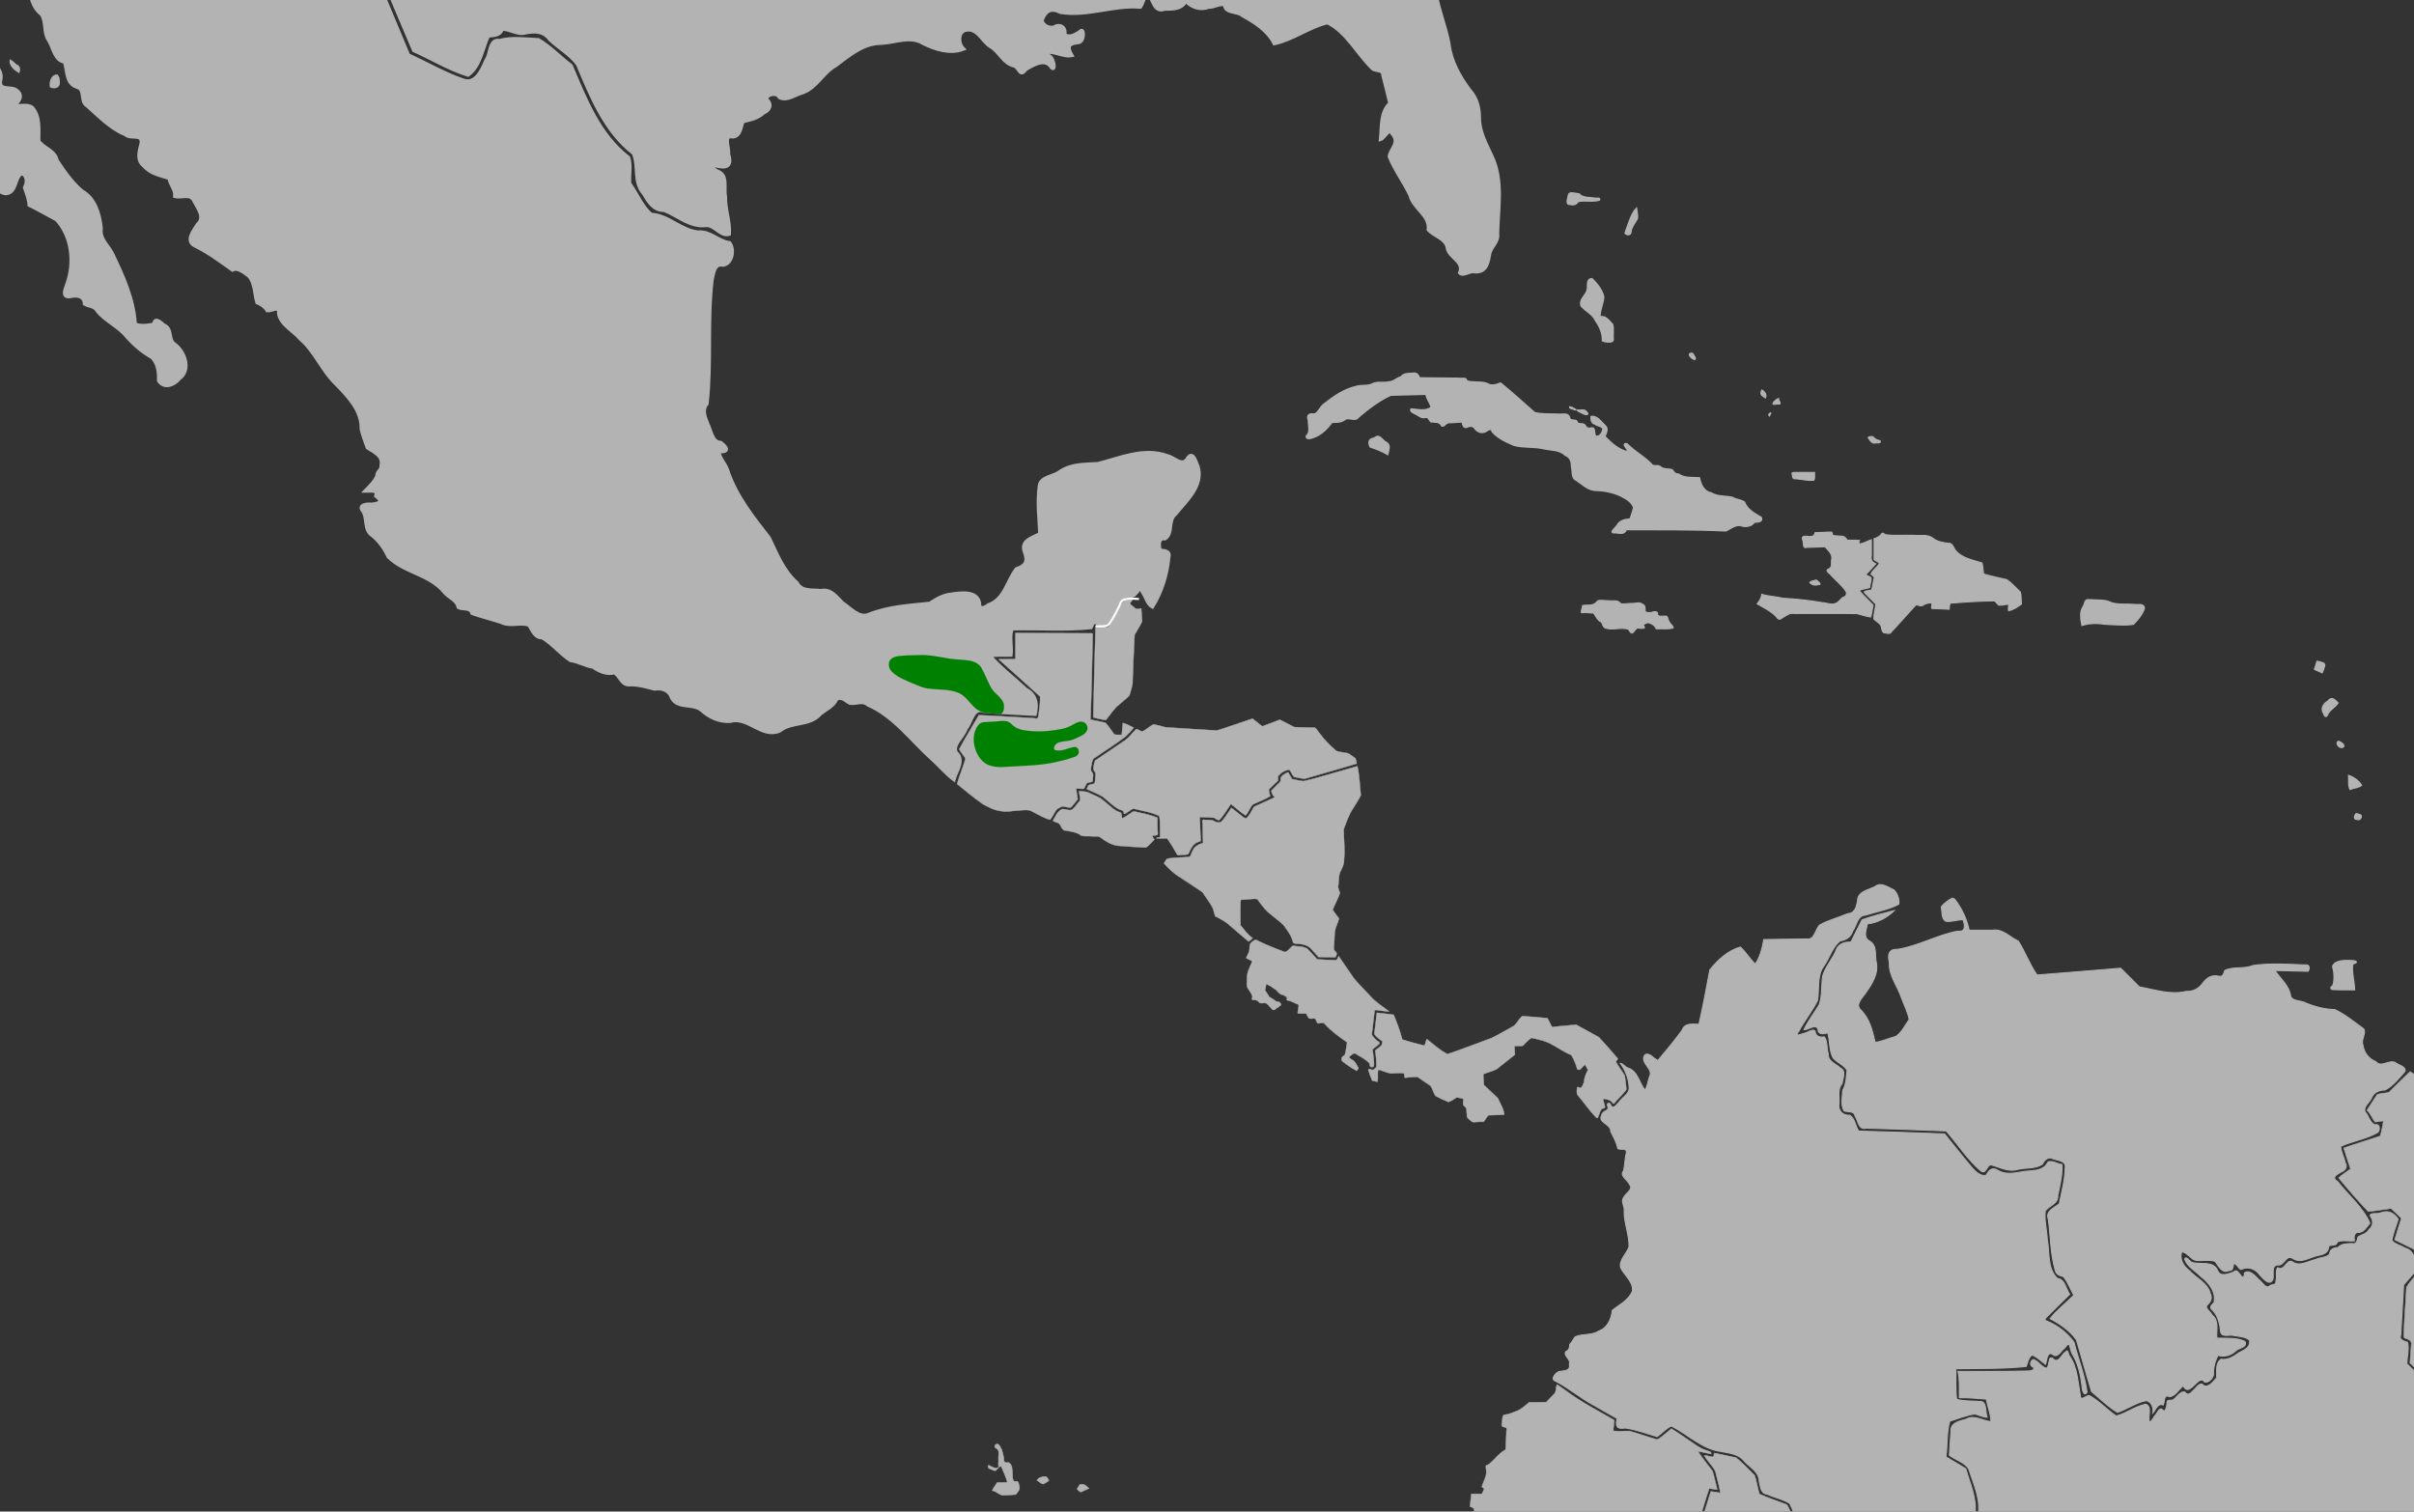 <?xml version="1.0" encoding="UTF-8" standalone="no"?>
<svg
   xmlns:dc="http://purl.org/dc/elements/1.1/"
   xmlns:cc="http://creativecommons.org/ns#"
   xmlns:rdf="http://www.w3.org/1999/02/22-rdf-syntax-ns#"
   xmlns:svg="http://www.w3.org/2000/svg"
   xmlns="http://www.w3.org/2000/svg"
   xmlns:sodipodi="http://sodipodi.sourceforge.net/DTD/sodipodi-0.dtd"
   xmlns:inkscape="http://www.inkscape.org/namespaces/inkscape"
   sodipodi:docname="Megascops barbarus map.svg"
   inkscape:version="1.0 (4035a4fb49, 2020-05-01)"
   id="svg8"
   version="1.1"
   viewBox="0 0 385.763 241.565"
   height="241.565mm"
   width="385.763mm">
  <rect x="0" y="0" width="385.763" height="241.565" fill="#333333" stroke="none"/>
  <defs
     id="defs2" />
  <sodipodi:namedview
     inkscape:document-rotation="0"
     showguides="false"
     inkscape:window-maximized="0"
     inkscape:window-y="39"
     inkscape:window-x="834"
     inkscape:window-height="1011"
     inkscape:window-width="1904"
     showgrid="false"
     inkscape:current-layer="layer2"
     inkscape:document-units="mm"
     inkscape:cy="219.96377"
     inkscape:cx="1920.4646"
     inkscape:zoom="0.3535534"
     inkscape:pageshadow="2"
     inkscape:pageopacity="0.0"
     borderopacity="1.0"
     bordercolor="#666666"
     pagecolor="#ffffff"
     id="base">
    <inkscape:grid
       id="grid1410"
       type="xygrid" />
  </sodipodi:namedview>
  <g
     style="display:inline"
     inkscape:label="Calque 2"
     id="layer2"
     inkscape:groupmode="layer">
    <path
       inkscape:connector-curvature="0"
       id="path1416"
       d="m 200.017,149.567 v 0"
       style="fill:none;stroke:#000000;stroke-width:0.344px;stroke-linecap:butt;stroke-linejoin:miter;stroke-opacity:1" />
    <path
       inkscape:connector-curvature="0"
       id="path1478"
       d="m 370.319,105.761 c 0,0 1.04,0.185 1.101,0.432 0.061,0.247 -0.367,1.236 -0.367,1.236 l -1.101,-0.494 z"
       style="fill:#b3b3b3;stroke:#b3b3b3;stroke-width:0.344px;stroke-linecap:butt;stroke-linejoin:miter;stroke-opacity:1" />
    <path
       inkscape:connector-curvature="0"
       id="path1480"
       d="m 8.971,12.035 c -0.79,0.112 -0.996,1.171 -0.901,1.81 0.537,0.305 1.407,0.15 1.373,-0.615 0.007,-0.379 0.021,-1.131 -0.473,-1.194 z"
       style="opacity:1;fill:#b3b3b3;fill-opacity:1;stroke:#b3b3b3;stroke-width:0.247;stroke-miterlimit:4;stroke-dasharray:none;stroke-opacity:1" />
    <path
       inkscape:connector-curvature="0"
       id="path1482"
       d="M 1.65,9.645 C 1.559,10.498 2.369,11.133 3.006,11.531 3.184,11.11 3.111,10.562 2.618,10.416 2.285,10.178 2.014,9.824 1.65,9.645 Z"
       style="opacity:1;fill:#b3b3b3;fill-opacity:1;stroke:#b3b3b3;stroke-width:0.247;stroke-miterlimit:4;stroke-dasharray:none;stroke-opacity:1" />
    <path
       inkscape:connector-curvature="0"
       id="path1484"
       d="m 250.577,31.561 c -0.098,0.404 -0.345,1.21 0.377,1.091 0.5,0.166 0.953,-1.97e-4 1.212,-0.441 1.113,-0.29 2.357,0.116 3.438,-0.26 0.187,-0.444 -0.627,-0.145 -0.826,-0.284 -0.832,-0.118 -1.818,0.01 -2.433,-0.661 -0.532,-0.016 -1.618,-0.489 -1.698,0.205 -0.023,0.117 -0.046,0.233 -0.07,0.35 z"
       style="opacity:1;fill:#b3b3b3;fill-opacity:1;stroke:#b3b3b3;stroke-width:0.247;stroke-miterlimit:4;stroke-dasharray:none;stroke-opacity:1" />
    <path
       inkscape:connector-curvature="0"
       id="path1486"
       d="m 261.182,33.676 c -0.696,1.086 -1.039,2.376 -1.481,3.577 0.197,0.329 0.922,0.377 0.909,-0.175 0.092,-0.837 0.673,-1.45 1.035,-2.152 0.085,-0.535 -0.077,-1.07 -0.138,-1.6 -0.108,0.116 -0.217,0.233 -0.325,0.349 z"
       style="opacity:1;fill:#b3b3b3;fill-opacity:1;stroke:#b3b3b3;stroke-width:0.247;stroke-miterlimit:4;stroke-dasharray:none;stroke-opacity:1" />
    <path
       inkscape:connector-curvature="0"
       id="path1488"
       d="m 254.243,44.554 c -0.814,0.192 -0.405,1.319 -0.633,1.919 -0.281,0.827 -1.305,1.432 -0.923,2.437 0.699,0.817 1.818,1.259 2.283,2.307 0.672,0.963 1.166,2.055 1.118,3.257 0.277,0.134 1.801,0.422 1.687,-0.246 -0.058,-0.78 0.11,-1.652 -0.088,-2.376 -0.553,-0.569 -1.098,-1.438 -2.023,-1.208 -0.02,-1.113 0.542,-2.121 0.605,-3.206 -0.255,-1.096 -1.019,-2.054 -1.798,-2.829 -0.069,-0.04 -0.149,-0.062 -0.229,-0.055 z"
       style="opacity:1;fill:#b3b3b3;fill-opacity:1;stroke:#b3b3b3;stroke-width:0.247;stroke-miterlimit:4;stroke-dasharray:none;stroke-opacity:1" />
    <path
       inkscape:connector-curvature="0"
       id="path1490"
       d="m 225.732,59.669 c -0.638,0.037 -1.459,-0.024 -1.84,0.576 -0.688,0.132 -1.168,0.792 -1.922,0.786 -0.832,0.236 -1.777,-0.067 -2.561,0.279 -0.802,0.485 -1.889,0.171 -2.775,0.486 -1.883,0.438 -3.52,1.575 -5.02,2.768 -0.632,0.421 -0.862,1.292 -1.529,1.628 -0.849,-0.109 -1.306,0.06 -0.992,1.008 -0.019,0.831 0.406,1.871 -0.339,2.493 -0.051,0.628 0.818,0.342 1.154,0.199 1.225,-0.412 2.181,-1.373 2.917,-2.39 0.74,-0.059 1.545,0.038 2.153,-0.515 0.7,-0.364 1.605,0.434 2.125,-0.347 1.573,-1.343 3.269,-2.63 5.134,-3.49 1.883,-0.051 3.766,-0.102 5.649,-0.153 0.101,0.767 0.659,1.378 0.845,2.088 -0.959,0.758 -2.168,0.321 -3.25,0.291 -0.211,0.452 0.593,0.689 0.89,0.86 0.44,0.248 0.799,0.597 1.356,0.473 0.552,-0.166 0.637,0.406 0.916,0.685 0.61,0.106 1.398,-0.089 1.728,0.622 0.349,0.349 0.781,-0.691 1.38,-0.477 0.63,-0.057 1.263,-0.083 1.894,-0.126 0.1,0.45 0.279,1.154 0.895,0.799 0.478,-0.217 0.988,-0.114 1.23,0.378 0.49,0.58 1.328,0.699 1.921,0.191 0.313,-0.193 0.705,-0.308 0.762,0.192 0.9,1.058 2.246,1.639 3.491,2.184 1.531,0.406 3.151,0.179 4.7,0.531 1.183,0.282 2.545,0.128 3.472,1.047 0.814,0.325 1.038,1.011 1.027,1.841 0.208,0.736 -0.081,1.804 0.764,2.172 1.009,0.665 1.942,1.664 3.241,1.614 1.531,0.065 3.041,0.395 4.381,1.17 0.639,0.343 1.317,0.864 1.541,1.572 -0.128,0.634 -0.367,1.238 -0.563,1.852 -0.777,0.051 -1.614,0.204 -2.04,0.947 -0.288,0.483 -1.527,1.36 -0.299,1.226 0.606,0.064 1.47,0.315 1.695,-0.505 5.32,0.023 10.644,-0.036 15.96,0.205 0.835,-0.412 1.682,-1.185 2.666,-0.749 0.674,0.123 1.426,-0.029 1.833,-0.614 0.468,-0.101 1.4,0.042 1.134,-0.761 -1.051,-0.622 -2.241,-1.226 -2.698,-2.453 -0.555,-0.397 -1.322,-0.373 -1.905,-0.745 -1.131,-0.272 -2.38,-0.084 -3.398,-0.719 -1.153,-0.204 -1.711,-1.357 -1.886,-2.416 -1.134,-0.08 -2.372,0.106 -3.348,-0.598 -0.48,0.027 -0.78,-0.296 -1.002,-0.684 -0.654,-0.196 -1.441,-0.011 -1.991,-0.555 -0.447,-0.253 -1.047,0.147 -1.378,-0.404 -1.132,-1.176 -2.603,-1.933 -3.748,-3.093 -0.208,-0.267 -0.775,-0.101 -0.424,0.253 0.087,0.277 0.588,0.699 0.465,0.928 -1.49,-0.295 -2.669,-1.405 -3.692,-2.451 0.197,-0.558 0.619,-1.251 0.035,-1.75 -0.62,-0.571 -1.275,-1.624 -2.225,-1.439 -0.021,0.499 0.057,1.059 0.633,1.193 0.351,0.288 1.093,0.322 1.266,0.716 -0.014,0.575 -0.536,1.465 -1.182,1.203 -0.35,-0.426 0.067,-1.506 -0.763,-1.255 -0.406,0.076 -0.773,-0.055 -0.91,-0.452 -0.296,-0.454 -1.083,-0.037 -1.276,-0.496 -0.078,-0.584 -1.044,-0.067 -1.209,-0.674 -0.167,-0.926 -1.123,-0.525 -1.789,-0.614 -1.263,-0.052 -2.602,0.05 -3.809,-0.255 -1.807,-1.577 -3.565,-3.214 -5.432,-4.72 -0.707,0.282 -1.482,0.534 -2.173,0.058 -1.055,-0.362 -2.264,-0.056 -3.284,-0.424 0.052,-0.604 -0.86,-0.288 -1.215,-0.395 -2.096,-0.034 -4.192,-0.041 -6.288,-0.063 -0.187,-0.545 -0.486,-0.859 -1.096,-0.735 z"
       style="opacity:1;fill:#b3b3b3;fill-opacity:1;stroke:#b3b3b3;stroke-width:0.247;stroke-miterlimit:4;stroke-dasharray:none;stroke-opacity:1" />
    <path
       inkscape:connector-curvature="0"
       id="path1492"
       d="m 219.496,70.049 c -0.8,0.117 -0.847,0.735 -0.53,1.365 0.938,0.311 1.904,0.689 2.779,1.201 0.158,-0.746 0.557,-1.573 -0.34,-1.972 -0.513,-0.286 -0.97,-1.26 -1.592,-0.746 -0.106,0.05 -0.211,0.101 -0.317,0.151 z"
       style="opacity:1;fill:#b3b3b3;fill-opacity:1;stroke:#b3b3b3;stroke-width:0.247;stroke-miterlimit:4;stroke-dasharray:none;stroke-opacity:1" />
    <path
       inkscape:connector-curvature="0"
       id="path1494"
       d="m 270.293,56.467 c -0.693,0.026 -0.041,0.734 0.259,0.856 0.405,0.288 0.437,-0.107 0.192,-0.375 -0.111,-0.172 -0.193,-0.501 -0.451,-0.481 z"
       style="opacity:1;fill:#b3b3b3;fill-opacity:1;stroke:#b3b3b3;stroke-width:0.247;stroke-miterlimit:4;stroke-dasharray:none;stroke-opacity:1" />
    <path
       inkscape:connector-curvature="0"
       id="path1496"
       d="m 252.611,65.925 c 0.332,0.165 0.852,0.509 1.163,0.242 -0.209,-0.502 -0.57,-0.765 -1.117,-0.629 -0.811,-0.074 -0.809,0.056 -0.079,0.369 z"
       style="opacity:1;fill:#b3b3b3;fill-opacity:1;stroke:#b3b3b3;stroke-width:0.174;stroke-miterlimit:4;stroke-dasharray:none;stroke-opacity:1" />
    <path
       inkscape:connector-curvature="0"
       id="path1498"
       d="m 250.847,65.004 c -0.175,0.281 0.442,0.331 0.608,0.432 0.113,0.072 0.675,0.174 0.287,-0.043 -0.277,-0.162 -0.572,-0.358 -0.895,-0.39 z"
       style="opacity:1;fill:#b3b3b3;fill-opacity:1;stroke:#b3b3b3;stroke-width:0.174;stroke-miterlimit:4;stroke-dasharray:none;stroke-opacity:1" />
    <path
       inkscape:connector-curvature="0"
       id="path1500"
       d="m 281.435,62.629 c -0.221,0.46 0.412,0.797 0.703,0.966 0.203,-0.518 -0.098,-0.999 -0.545,-1.249 -0.11,-0.166 -0.102,0.238 -0.158,0.282 z"
       style="opacity:1;fill:#b3b3b3;fill-opacity:1;stroke:#b3b3b3;stroke-width:0.174;stroke-miterlimit:4;stroke-dasharray:none;stroke-opacity:1" />
    <path
       inkscape:connector-curvature="0"
       id="path1502"
       d="m 284.132,63.704 c -0.313,0.2 -0.79,0.487 -0.812,0.894 0.243,0.1 0.608,-0.089 0.895,-0.022 0.55,0.132 0.058,-0.595 -0.037,-0.854 -0.01,-0.014 -0.028,-0.026 -0.047,-0.018 z"
       style="opacity:1;fill:#b3b3b3;fill-opacity:1;stroke:#b3b3b3;stroke-width:0.174;stroke-miterlimit:4;stroke-dasharray:none;stroke-opacity:1" />
    <path
       inkscape:connector-curvature="0"
       id="path1504"
       d="m 282.954,65.979 c -0.227,0.033 -0.422,0.324 -0.214,0.501 0.01,-0.106 0.358,-0.414 0.214,-0.501 z"
       style="opacity:1;fill:#b3b3b3;fill-opacity:1;stroke:#b3b3b3;stroke-width:0.174;stroke-miterlimit:4;stroke-dasharray:none;stroke-opacity:1" />
    <path
       inkscape:connector-curvature="0"
       id="path1506"
       d="m 287.583,75.499 c -0.385,0.059 -0.896,-0.102 -1.222,0.116 0.125,0.337 -0.008,1.022 0.561,0.891 0.974,0.061 1.964,0.358 2.935,0.243 0.213,-0.357 0.063,-0.849 0.113,-1.25 -0.796,2.24e-4 -1.591,-6.91e-4 -2.387,6.92e-4 z"
       style="opacity:1;fill:#b3b3b3;fill-opacity:1;stroke:#b3b3b3;stroke-width:0.174;stroke-miterlimit:4;stroke-dasharray:none;stroke-opacity:1" />
    <path
       inkscape:connector-curvature="0"
       id="path1508"
       d="m 299.055,69.762 c -0.218,0.019 -0.761,0.064 -0.382,0.373 0.261,0.418 0.55,0.804 1.095,0.646 0.219,-0.003 0.9,0.066 0.685,-0.329 -0.343,-0.13 -0.748,-0.164 -0.983,-0.512 -0.11,-0.112 -0.252,-0.204 -0.415,-0.177 z"
       style="opacity:1;fill:#b3b3b3;fill-opacity:1;stroke:#b3b3b3;stroke-width:0.174;stroke-miterlimit:4;stroke-dasharray:none;stroke-opacity:1" />
    <path
       inkscape:connector-curvature="0"
       id="path1510"
       d="m 255.068,96.286 c -0.541,0.603 -1.448,0.337 -2.156,0.489 -0.029,0.363 -0.294,0.823 -0.178,1.152 0.633,-0.103 1.29,0.038 1.929,0.051 0.375,0.511 0.649,1.236 1.276,1.448 0.174,0.395 0.256,0.905 0.769,0.995 1.128,0.29 2.337,-0.21 3.459,0.123 0.279,0.171 0.426,0.933 0.845,0.502 0.303,-0.329 0.479,-0.825 1.019,-0.644 0.565,0.029 1.086,0.085 0.532,-0.488 0.15,-0.196 0.685,-0.479 0.962,-0.379 0.478,0.171 0.97,0.429 1.135,0.955 0.898,-0.052 1.853,0.117 2.717,-0.137 0.013,-0.37 -0.491,-0.62 -0.616,-0.971 -0.31,-0.334 -0.149,-1.108 -0.779,-0.902 -0.33,-0.069 -1.018,0.178 -1.101,-0.3 0.08,-0.537 -0.577,-0.46 -0.894,-0.327 -0.364,0.124 -0.744,0.037 -1.097,-0.079 0.006,-0.449 0.105,-1.042 -0.436,-1.223 -0.489,-0.403 -1.18,-0.049 -1.76,-0.112 -0.56,-0.017 -1.199,0.163 -1.712,0.029 -0.428,-0.662 -1.321,-0.354 -1.969,-0.469 -0.543,0.025 -1.155,-0.13 -1.657,0.003 -0.097,0.095 -0.193,0.19 -0.29,0.284 z"
       style="opacity:1;fill:#b3b3b3;fill-opacity:1;stroke:#b3b3b3;stroke-width:0.174;stroke-miterlimit:4;stroke-dasharray:none;stroke-opacity:1" />
    <path
       inkscape:connector-curvature="0"
       id="path1512"
       d="m 290.178,92.713 c -0.319,0.075 -0.75,0.139 -0.978,0.359 0.344,0.463 0.908,0.513 1.42,0.356 0.58,0.048 -0.066,-0.491 -0.269,-0.663 -0.052,-0.031 -0.111,-0.058 -0.172,-0.052 z"
       style="opacity:1;fill:#b3b3b3;fill-opacity:1;stroke:#b3b3b3;stroke-width:0.174;stroke-miterlimit:4;stroke-dasharray:none;stroke-opacity:1" />
    <path
       inkscape:connector-curvature="0"
       id="path1514"
       d="m 292.088,85.048 c -0.683,0.014 -1.364,0.058 -2.047,0.087 -0.099,0.651 -0.612,0.64 -1.151,0.587 -0.616,-0.082 -1.1,-0.048 -0.771,0.691 0.151,0.413 -0.092,1.305 0.595,1.067 0.981,-0.034 1.961,-0.067 2.942,-0.101 0.481,0.598 1.256,1.181 1.049,2.059 -0.102,0.517 0.147,1.224 -0.449,1.474 -0.766,0.302 0.184,0.719 0.425,1.089 0.771,0.861 1.744,1.573 2.348,2.568 0.127,0.399 -0.077,0.858 -0.521,0.896 -0.407,0.291 -0.658,0.785 -1.163,0.964 -0.665,0.311 -1.414,-0.093 -2.106,-0.111 -2.082,-0.368 -4.188,-0.589 -6.296,-0.703 -1.118,-0.282 -2.334,-0.297 -3.412,-0.634 -0.047,0.59 -0.382,1.075 -0.731,1.525 1.087,0.633 2.263,1.161 3.118,2.126 0.258,0.445 0.596,0.387 0.939,0.078 0.589,-0.314 1.126,-0.821 1.838,-0.667 3.353,0.015 6.715,-0.031 10.063,0.023 0.727,0.175 1.46,0.462 2.192,0.541 0.166,-0.625 0.251,-1.269 0.374,-1.904 -0.749,-0.781 -1.562,-1.528 -2.258,-2.344 0.549,-0.207 1.134,-0.301 1.701,-0.449 0.035,-0.526 0.311,-1.08 0.223,-1.592 -0.2,-0.237 -0.72,-0.231 -0.787,-0.55 0.549,-0.522 1.035,-1.112 1.552,-1.668 -0.565,-0.227 -0.849,-0.611 -0.703,-1.235 0,-0.869 0,-1.738 0,-2.607 -0.622,0.19 -1.214,0.616 -1.863,0.653 -0.293,-0.138 -0.083,-0.385 -0.03,-0.536 -0.658,-0.089 -1.334,-0.019 -1.998,-0.041 -0.175,-0.453 -0.576,-0.697 -1.056,-0.643 -0.419,-0.099 -0.993,0.053 -1.326,-0.251 0.075,-0.235 -0.008,-0.494 -0.314,-0.393 -0.126,-0.002 -0.252,-6.92e-4 -0.378,6.93e-4 z"
       style="opacity:1;fill:#b3b3b3;fill-opacity:1;stroke:#b3b3b3;stroke-width:0.174;stroke-miterlimit:4;stroke-dasharray:none;stroke-opacity:1" />
    <path
       inkscape:connector-curvature="0"
       id="path1516"
       d="m 300.551,85.49 c -0.28,0.313 -0.671,0.486 -1.066,0.598 0,1.118 0,2.236 0,3.355 0.248,0.209 0.75,0.318 0.845,0.636 -0.381,0.605 -1.069,1.029 -1.349,1.676 0.291,0.224 0.708,0.406 0.46,0.843 -0.106,0.553 -0.211,1.106 -0.316,1.659 -0.304,0.186 -1.513,0.11 -1.121,0.496 0.592,0.6 1.184,1.2 1.776,1.8 -0.097,0.781 -0.347,1.576 -0.335,2.354 0.41,0.49 1.182,0.702 1.235,1.446 0.077,0.346 0.133,0.848 0.61,0.802 0.354,0.068 0.772,0.211 0.976,-0.202 1.349,-1.411 2.606,-2.907 3.945,-4.327 0.414,0.125 0.902,0.376 1.249,-0.023 0.386,-0.171 0.871,-0.266 1.266,-0.264 0.108,0.348 -0.349,1.081 0.272,0.919 0.829,0.014 1.657,0.071 2.486,0.113 0.062,-0.31 0,-0.706 0.17,-0.971 2.344,-0.187 4.697,-0.363 7.048,-0.369 0.369,0.15 0.516,0.831 1.033,0.686 0.394,0.022 1.035,-0.24 1.268,-0.088 0.008,0.305 -0.133,0.722 -0.021,0.977 0.768,-0.155 1.435,-0.611 2.052,-1.076 -0.078,-0.627 2.4e-4,-1.327 -0.173,-1.911 -0.736,-0.666 -1.379,-1.475 -2.226,-1.995 -1.226,-0.277 -2.456,-0.539 -3.664,-0.89 -0.06,-0.59 -0.108,-1.183 -0.234,-1.763 -1.518,-0.487 -3.303,-0.759 -4.331,-2.125 -0.262,-0.438 -0.444,-1.099 -1.087,-1.021 -0.88,-0.113 -1.782,-0.263 -2.491,-0.848 -0.865,-0.628 -1.984,-0.321 -2.974,-0.421 -1.519,-0.056 -3.057,0.092 -4.564,-0.101 -0.36,-0.212 -0.442,-0.443 -0.74,0.037 z"
       style="opacity:1;fill:#b3b3b3;fill-opacity:1;stroke:#b3b3b3;stroke-width:0.174;stroke-miterlimit:4;stroke-dasharray:none;stroke-opacity:1" />
    <path
       inkscape:connector-curvature="0"
       id="path1518"
       d="m 333.585,95.86 c -0.464,0.058 -0.435,0.818 -0.698,1.131 -0.576,0.892 -0.341,1.979 -0.17,2.932 1.15,-0.35 2.343,-0.398 3.527,-0.195 1.552,0.071 3.146,0.252 4.681,0.02 0.682,-0.713 1.39,-1.529 1.715,-2.469 0.025,-0.907 -0.952,-0.544 -1.538,-0.644 -1.248,-0.124 -2.578,0.085 -3.772,-0.322 -0.95,-0.52 -2.137,-0.32 -3.187,-0.451 -0.186,-0.006 -0.372,-0.009 -0.558,-0.004 z"
       style="opacity:1;fill:#b3b3b3;fill-opacity:1;stroke:#b3b3b3;stroke-width:0.247;stroke-miterlimit:4;stroke-dasharray:none;stroke-opacity:1" />
    <path
       inkscape:connector-curvature="0"
       id="path1520"
       d="m 374.862,153.571 c -0.669,0.017 -1.848,0.161 -2.028,0.903 0.272,0.976 0.34,2.168 0.015,3.132 -0.479,0.145 -0.332,0.562 0.16,0.456 1.06,0.082 2.123,0.035 3.185,0.048 -0.038,-1.369 -0.533,-2.818 -0.263,-4.154 0.198,0.018 0.881,-0.199 0.357,-0.315 -0.47,-0.084 -0.951,-0.076 -1.427,-0.071 z"
       style="opacity:1;fill:#b3b3b3;fill-opacity:1;stroke:#b3b3b3;stroke-width:0.349;stroke-miterlimit:4;stroke-dasharray:none;stroke-opacity:1" />
    <path
       inkscape:connector-curvature="0"
       id="path1522"
       d="m 371.978,112.096 c -0.684,0.362 -1.155,1.224 -0.624,1.924 0.17,0.628 0.457,0.614 0.644,0.013 0.398,-0.682 1.2,-1.047 1.597,-1.692 -0.512,-0.516 -1.002,-1.071 -1.572,-0.277 z"
       style="opacity:1;fill:#b3b3b3;fill-opacity:1;stroke:#b3b3b3;stroke-width:0.247;stroke-miterlimit:4;stroke-dasharray:none;stroke-opacity:1" />
    <path
       inkscape:connector-curvature="0"
       id="path1524"
       d="m 373.679,118.478 c -0.593,0.385 0.419,1.383 0.864,0.778 0.014,-0.347 -0.564,-0.687 -0.864,-0.778 z"
       style="opacity:1;fill:#b3b3b3;fill-opacity:1;stroke:#b3b3b3;stroke-width:0.247;stroke-miterlimit:4;stroke-dasharray:none;stroke-opacity:1" />
    <path
       inkscape:connector-curvature="0"
       id="path1526"
       d="m 375.342,123.967 c 0.066,0.695 -0.107,1.542 0.205,2.158 0.576,-0.229 1.315,-0.255 1.8,-0.619 -0.426,-0.724 -1.222,-1.276 -2.005,-1.539 z"
       style="opacity:1;fill:#b3b3b3;fill-opacity:1;stroke:#b3b3b3;stroke-width:0.247;stroke-miterlimit:4;stroke-dasharray:none;stroke-opacity:1" />
    <path
       inkscape:connector-curvature="0"
       id="path1528"
       d="m 376.531,130.064 c -0.275,0.229 -0.438,0.963 0.164,0.853 0.441,0.314 0.977,-0.638 0.335,-0.711 -0.158,-0.067 -0.324,-0.144 -0.499,-0.142 z"
       style="opacity:1;fill:#b3b3b3;fill-opacity:1;stroke:#b3b3b3;stroke-width:0.247;stroke-miterlimit:4;stroke-dasharray:none;stroke-opacity:1" />
    <path
       inkscape:connector-curvature="0"
       id="path1739"
       d="m -26.148,-21.623 c 0.641,1.169 0.306,2.817 1.184,3.802 5.128,-0.042 10.258,-0.914 15.385,-1.291 0.554,0.219 2.489,-0.788 2.165,0.294 -0.238,0.691 -0.704,1.87 0.463,1.916 8.407,3.233 16.829,6.439 25.325,9.422 6.525,-0.009 13.05,-0.049 19.575,-0.076 0.369,-1.136 -0.803,-3.629 0.727,-3.741 4.052,-0.354 8.132,-0.159 12.196,-0.214 2.84,2.782 5.27,6.052 8.45,8.448 1.216,0.678 2.95,0.682 3.139,2.397 1.23,2.901 2.46,5.802 3.69,8.703 2.875,1.29 5.644,2.987 8.637,3.915 1.949,-1.403 2.257,-4.175 3.224,-6.254 0.823,-0.063 1.925,-0.053 2.183,-1.047 1.255,-0.141 2.444,0.947 3.781,0.552 1.497,-0.284 2.901,-0.296 3.889,1.057 1.441,1.394 3.363,2.425 4.497,4.051 2.153,5.144 4.367,10.666 8.888,14.166 0.912,2.042 -0.02,4.616 1.621,6.426 0.724,1.239 1.598,2.73 3.223,2.653 2.248,0.858 4.189,2.766 6.762,2.43 1.374,-0.064 2.351,1.839 3.654,1.399 0.127,-1.959 -0.679,-3.947 -0.629,-5.95 -0.301,-1.418 0.477,-3.45 -1.251,-4.043 -0.682,-0.362 -1.706,-1.225 -0.169,-0.921 1.684,0.425 2.509,0.032 1.91,-1.834 0.164,-1.035 -0.924,-3.185 0.78,-2.805 1.23,-0.18 1.165,-1.606 1.551,-2.435 1.153,-0.285 2.371,-0.506 3.307,-1.384 1.076,-0.469 1.342,-1.394 0.414,-2.192 0.118,-0.837 1.742,-1.154 2.164,-0.264 1.172,0.615 2.559,-0.517 3.727,-0.801 2.205,-0.829 3.194,-3.178 5.215,-4.314 2.205,-1.632 4.434,-3.596 7.331,-3.574 2.265,-0.123 4.666,-1.256 6.753,0.073 1.94,0.948 4.254,1.662 6.309,0.872 -0.805,-0.775 -0.924,-2.607 0.269,-2.993 1.966,-0.553 2.691,1.672 4.054,2.558 1.497,0.829 2.084,2.763 3.858,3.119 0.868,0.368 0.863,1.862 1.795,0.576 1.193,-0.725 3.187,-1.937 4.176,-0.278 0.602,0.588 0.268,-1.326 -0.22,-1.677 -0.425,-0.266 -0.906,-1.113 0.008,-0.817 1.101,0.096 2.358,0.729 3.38,0.544 -0.727,-1.266 -0.651,-1.888 0.936,-2.079 1.022,0.064 1.053,-1.926 0.637,-1.858 -0.666,0.529 -2.072,1.395 -2.723,0.544 0.248,-0.986 -0.613,-1.647 -1.503,-1.168 -0.842,0.489 -2.169,-0.338 -2.094,-1.111 0.62,-1.561 1.504,-1.98 2.967,-1.25 4.297,0.71 8.454,-1.193 12.754,-0.831 0.423,-0.54 0.627,-1.963 1.308,-2.062 0.825,0.944 0.932,3.01 2.593,2.38 1.231,-0.028 2.784,0.073 3.345,-1.324 0.976,1.071 2.32,1.54 3.709,1.007 0.807,0.094 1.897,-0.731 2.575,-0.296 0.074,1.348 2.05,0.901 2.819,1.655 1.986,1.087 4.047,2.405 5.09,4.472 2.991,-0.641 5.532,-2.652 8.48,-3.355 3.171,1.579 4.79,5.08 7.306,7.443 0.597,0.329 1.606,0.029 1.613,1.074 0.404,1.463 0.729,2.947 1.098,4.419 -1.567,1.479 -1.279,3.765 -1.491,5.718 0.474,-0.152 1.475,-2.054 1.784,-0.944 1.424,1.55 -0.294,2.544 -0.381,3.746 0.873,2.19 2.338,4.087 3.315,6.189 0.491,2.075 3.197,3.179 2.917,5.498 0.99,1.077 2.911,1.366 3.08,3.126 0.469,1.414 2.644,1.999 1.938,3.759 0.448,0.512 1.552,-0.346 2.206,-0.225 1.824,0.222 2.204,-1.112 2.454,-2.643 0.164,-1.307 1.52,-2.004 1.294,-3.418 0.092,-4.119 0.939,-8.473 -0.902,-12.35 -0.92,-1.982 -2.012,-3.925 -2.003,-6.19 -0.016,-1.618 -0.394,-3.102 -1.507,-4.312 -1.636,-2.205 -3.017,-4.628 -3.356,-7.409 -0.47,-2.684 -1.572,-5.237 -2.033,-7.897 0.83,-2.037 0.469,-4.365 1.472,-6.378 0.807,-1.636 0.943,-4.108 2.797,-4.9 0.632,-1.163 0.358,-3.118 1.623,-3.83 0.357,0.149 1.42,1.299 1.411,0.351 -0.5,-0.615 -0.455,-1.634 0.574,-1.344 1.565,0.302 2.771,-0.257 3.664,-1.58 1.225,-1.427 2.687,-2.658 4.593,-2.924 1.475,-0.54 -0.707,-0.429 -1.159,-0.465 -30.922,-0.329 -61.848,-0.157 -92.772,-0.22 -59.365,-0.005 -118.73,-0.002 -178.095,-0.003 0.091,0.171 0.182,0.343 0.272,0.514 z"
       style="opacity:1;fill:#b3b3b3;fill-opacity:1;stroke:#b3b3b3;stroke-width:0.618;stroke-miterlimit:4;stroke-dasharray:none;stroke-opacity:1" />
    <path
       inkscape:connector-curvature="0"
       id="path1741"
       d="m -9.05,-18.13 c -5.05,0.656 -10.138,1.02 -15.205,1.533 1.093,0.577 1.529,1.692 1.124,2.866 -0.054,1.541 2.257,2.053 1.866,3.753 -0.308,1.186 0.936,1.582 1.184,2.555 1.212,1.053 1.192,2.701 1.884,4.014 1.042,0.849 1.583,2.049 1.347,3.416 -0.061,1.435 2.034,1.695 1.766,3.263 -0.157,3.078 2.531,5.059 4.957,6.313 3.049,2.051 5.845,4.693 7.843,7.765 -1.044,1.628 -0.276,3.697 -0.895,5.423 -1.466,0.734 -3.3,0.013 -4.896,0.04 -1.453,-0.379 -1.696,-0.168 -0.55,0.933 1.045,1.152 3.046,1.549 3.068,3.415 0.479,1.06 1.988,0.303 2.707,1.157 1.418,0.588 2.227,2.36 3.75,2.584 C 2.686,30.836 2.246,28.266 3.491,27.67 c 0.983,0.459 0.848,1.517 0.485,2.322 0.288,0.907 0.681,1.806 0.723,2.761 1.452,0.724 2.915,1.555 4.35,2.328 2.532,2.758 2.927,6.984 1.656,10.43 -0.347,0.903 -0.81,2.176 0.725,1.795 1.03,-0.182 2.068,0.029 2.104,1.244 0.65,0.397 1.614,0.301 2.052,1.145 1.346,1.658 3.41,2.437 4.738,4.147 1.16,1.28 2.474,2.42 3.962,3.236 1.015,0.988 1.143,2.447 1.099,3.753 0.867,1.331 2.465,0.646 3.267,-0.356 1.934,-1.411 0.808,-4.393 -0.88,-5.532 -0.947,-0.807 -0.246,-2.427 -1.613,-2.96 -0.485,-0.419 -1.442,-1.355 -1.51,-0.168 -0.895,0.267 -2.564,0.415 -3.094,-0.055 C 21.332,47.771 19.581,44.016 17.888,40.465 17.178,39.158 15.845,38.11 16.128,36.447 15.855,34.182 15.199,31.757 13.087,30.561 11.468,29.192 10.234,27.396 9.067,25.629 8.799,24.046 6.79,23.652 6.14,22.514 6.125,20.711 6.416,18.723 5.171,17.248 4.449,16.572 3.048,17.084 2.113,16.912 2.977,16.346 3.734,15.293 2.677,14.492 1.908,13.742 -0.188,14.633 0.025,12.987 0.496,11.302 -0.79,10.341 -1.853,9.287 -3.648,7.421 -5.442,5.555 -7.236,3.689 c -0.34,-2.709 0.335,-5.824 -1.57,-8.076 -1.174,-1.493 0.209,-3.385 0.305,-5.034 0.097,-0.755 0.26,-1.854 1.272,-1.248 1.788,0.404 3.274,1.67 4.718,2.585 0.157,-0.418 -0.516,-1.85 0.411,-1.316 1.674,0.739 2.561,2.491 3.973,3.499 0.87,0.235 2.618,-0.408 2.447,1.122 0.558,2.396 0.176,5.393 2.337,7.06 0.812,1.232 0.295,2.913 1.172,4.18 0.719,1.149 0.932,3.202 2.504,3.401 0.512,1.362 0.17,3.376 1.89,3.999 1.586,0.367 0.506,2.316 1.742,3.039 1.901,1.686 3.767,3.654 6.123,4.584 0.73,0.762 2.678,-0.23 2.535,1.341 -0.279,1.223 -0.856,2.751 0.399,3.681 1.04,1.238 2.655,1.497 4.058,1.964 0.102,1.039 1.008,1.774 0.899,2.882 0.981,0.293 2.497,-0.573 3.08,0.79 0.576,1.142 1.789,2.611 0.553,3.712 -0.595,0.957 -2.035,2.655 -0.419,3.418 2.135,1.033 4.04,2.476 5.955,3.831 0.828,-0.472 2.002,0.495 2.682,1.031 0.988,1.185 0.858,2.838 1.273,4.186 0.681,0.267 1.265,0.703 1.635,1.298 0.634,0.056 2.076,-0.887 1.82,0.445 0.316,1.832 2.343,2.75 3.455,4.079 2.398,2.066 3.509,5.188 5.835,7.34 1.874,1.968 4.002,4.128 3.93,7.075 0.24,1.024 0.598,2.038 0.973,2.985 1.02,0.679 2.564,1.282 2.196,2.854 0.116,0.782 -0.686,0.869 -0.67,1.676 -0.39,0.958 -1.175,1.654 -1.872,2.38 0.691,0.026 2.075,-0.312 1.702,0.793 1.138,0.904 0.694,1.252 -0.719,1.386 -0.632,-0.072 -2.224,0.043 -1.364,1.025 0.802,1.232 0.079,3.071 1.576,3.957 1.084,0.929 1.903,2.086 2.475,3.349 2.571,2.559 6.627,2.768 8.957,5.67 0.725,0.885 2.003,1.207 2.246,2.412 0.716,0.388 1.872,-0.087 2.185,0.937 1.68,0.632 3.486,0.987 5.172,1.644 1.265,0.358 2.859,-0.236 3.937,0.27 0.519,0.807 0.948,2.059 2.071,1.965 1.655,0.99 2.906,2.589 4.533,3.654 1.262,0.163 2.337,0.859 3.598,1.052 1.029,0.696 2.143,1.222 3.399,0.907 0.962,0.501 1.177,2.136 2.572,1.905 1.346,-9.8e-4 2.61,0.359 3.843,0.693 1.181,-0.169 2.353,0.165 2.771,1.428 0.918,1.763 3.285,0.832 4.703,1.927 1.27,1.164 2.882,1.933 4.648,1.805 2.835,-0.816 5.055,2.761 7.869,1.544 1.881,-1.543 4.778,-0.738 6.486,-2.687 0.909,-0.775 2.081,-1.203 2.588,-2.339 0.848,-0.598 1.504,0.278 2.187,0.59 0.996,0.162 1.969,-0.51 2.894,0.284 4.204,1.835 6.955,5.763 10.317,8.74 1.115,1.015 2.239,2.331 3.363,3.166 0.365,-1.348 1.736,-3.017 0.37,-4.239 -0.729,-1.213 1.18,-2.576 1.553,-3.852 0.911,-1.045 1.092,-3.498 2.894,-2.82 2.713,0.221 5.432,0.342 8.15,0.489 0.398,-1.679 0.11,-3.075 -1.478,-3.933 -1.901,-1.78 -4.109,-3.464 -5.768,-5.375 1.105,-0.253 2.258,-0.107 3.383,-0.148 0.175,-1.306 -0.339,-3.308 0.245,-4.201 4.183,-0.113 8.412,0.233 12.568,-0.195 0.227,-0.404 0.214,-1.065 0.977,-0.724 1.739,0.846 2.163,-0.949 2.87,-2.184 0.508,-1.053 1.16,-2.311 2.536,-2.115 0.935,0.096 1.445,-2.118 1.878,-0.642 0.522,0.705 0.817,1.986 1.56,2.361 1.442,-2.309 2.31,-5.087 2.569,-7.809 0.311,-1.066 -0.592,-1.102 -1.321,-1.151 -0.307,-0.704 -0.362,-2.133 0.764,-1.929 1.307,-0.842 0.397,-2.882 1.634,-3.893 1.731,-2.126 4.485,-4.509 3.616,-7.583 -0.313,-0.59 -0.745,-2.579 -1.589,-1.359 -0.853,1.542 -2.099,-0.08 -3.277,-0.34 -3.718,-1.38 -7.503,0.349 -11.093,1.255 -2.067,0.133 -4.228,0.019 -6.037,1.25 -1.028,0.816 -3.173,0.831 -3.286,2.309 -0.34,2.535 -0.04,5.096 0.09,7.635 -1.351,0.703 -3.229,1.113 -2.398,3.032 0.524,1.537 -0.054,2.117 -1.385,2.581 -1.489,1.932 -1.888,4.863 -4.474,5.756 -0.61,0.488 -1.533,0.863 -1.483,-0.34 -0.361,-1.974 -3.044,-1.571 -4.478,-1.356 -1.284,0.116 -2.371,0.781 -3.393,1.452 -3.294,0.357 -6.651,0.52 -9.774,1.78 -1.558,0.66 -2.956,-1.037 -4.198,-1.847 -1.032,-1.001 -1.844,-2.297 -3.479,-1.955 -1.387,-0.18 -3.037,0.203 -3.819,-1.279 -2.185,-1.905 -3.215,-4.651 -4.449,-7.183 -2.616,-3.347 -5.321,-6.755 -6.681,-10.859 -0.298,-0.996 -1.373,-1.984 -1.339,-2.968 1.552,0.083 1.446,-0.514 0.299,-1.392 -1.393,-0.017 -1.579,-1.977 -2.101,-2.976 -0.414,-1.057 -0.966,-2.265 -0.13,-3.26 0.736,-6.586 0.018,-13.283 0.818,-19.868 0.244,-1.009 0.371,-2.665 1.815,-2.324 1.474,-0.262 1.767,-2.523 1.002,-3.493 -1.765,-0.224 -3.098,-1.899 -5.01,-1.7 -2.748,-0.261 -4.761,-2.709 -7.535,-2.834 -1.51,-1.335 -2.271,-3.337 -3.44,-4.96 -0.143,-1.345 0.268,-2.947 -0.186,-4.147 C 95.691,21.579 93.494,15.804 91.226,10.503 89.473,9.189 87.875,7.47 86.031,6.394 83.952,6.306 81.808,5.989 79.812,6.531 78.188,6.211 78.468,8.619 77.717,9.616 77.05,11.146 76.017,13.683 73.906,12.812 70.897,11.763 68.122,10.142 65.231,8.812 63.845,5.497 62.458,2.182 61.072,-1.133 57.273,-2.189 55.094,-5.8 52.307,-8.322 c -1.106,-0.964 -1.891,-2.704 -3.607,-2.199 -3.167,0.03 -6.33,0.197 -9.494,0.322 -0.474,1.064 0.472,3.674 -1.065,3.579 C 31.427,-6.563 24.671,-6.263 17.982,-6.356 8.909,-9.782 -0.246,-13.085 -9.255,-16.619 c -0.127,-0.425 0.642,-1.306 0.205,-1.512 z"
       style="opacity:1;fill:#b3b3b3;fill-opacity:1;stroke:#b3b3b3;stroke-width:0.618;stroke-miterlimit:4;stroke-dasharray:none;stroke-opacity:1" />
    <path
       inkscape:connector-curvature="0"
       id="path1790"
       d="m 180.012,95.815 c -0.602,0.013 -0.781,0.732 -1.067,1.147 -0.608,1.079 -1.171,2.198 -1.817,3.246 -0.677,0.05 -1.38,-0.19 -2.041,-0.17 -0.163,4.871 -0.29,9.744 -0.369,14.617 0.651,0.173 1.337,0.338 1.993,0.416 0.729,-0.837 1.278,-1.84 2.181,-2.514 0.52,-0.481 1.119,-0.909 1.591,-1.421 0.213,-0.805 0.576,-1.585 0.513,-2.436 0.083,-2.411 0.193,-4.82 0.312,-7.23 0.391,-0.724 0.879,-1.425 1.209,-2.162 -0.065,-0.693 -0.101,-1.388 -0.143,-2.082 -0.364,0.086 -0.806,0.223 -1.088,-0.125 -0.218,-0.213 -0.56,-0.385 -0.715,-0.618 0.032,-0.226 0.627,-0.7 0.232,-0.666 -0.264,0.003 -0.528,-0.004 -0.792,-0.004 z"
       style="opacity:1;fill:#b3b3b3;fill-opacity:1;stroke:#b3b3b3;stroke-width:0.062;stroke-miterlimit:4;stroke-dasharray:none;stroke-opacity:1" />
    <path
       inkscape:connector-curvature="0"
       id="path1792"
       d="m 162.268,103.247 c 0,0.695 0,1.389 0,2.084 -0.891,0.011 -1.782,0.022 -2.674,0.033 2.199,1.987 4.433,3.946 6.614,5.948 0.042,0.981 -0.1,1.977 -0.259,2.947 0.013,0.477 -0.194,0.67 -0.656,0.527 -2.957,-0.161 -5.911,-0.375 -8.869,-0.494 -1.046,1.816 -2.154,3.606 -3.145,5.447 0.294,0.53 0.72,0.986 1.011,1.512 -0.386,1.367 -0.967,2.673 -1.349,4.04 1.343,1.084 2.664,2.206 4.081,3.191 0.932,0.525 1.904,1.036 2.984,1.142 0.848,0.194 1.715,-0.056 2.573,-0.079 0.849,-0.048 1.795,-0.295 2.548,0.246 0.87,0.449 1.742,0.965 2.686,1.215 0.415,-0.529 0.684,-1.18 1.091,-1.699 0.402,-0.152 0.762,-0.588 1.215,-0.383 0.405,0.05 0.955,0.341 1.236,-0.119 0.294,-0.358 0.576,-0.726 0.866,-1.087 -0.07,-0.563 -0.222,-1.164 -0.233,-1.707 0.403,-0.01 0.827,0.091 1.217,0.05 0.197,-0.294 0.29,-0.709 0.532,-0.941 0.288,-0.163 0.941,-0.021 0.887,-0.47 -0.021,-0.446 0.222,-0.977 -0.193,-1.297 -0.246,-0.429 -0.018,-0.968 0.048,-1.427 0.072,-0.387 0.194,-0.746 0.587,-0.897 1.603,-1.122 3.275,-2.148 4.82,-3.351 0.45,-0.426 0.914,-0.893 1.268,-1.382 -0.567,-0.255 -1.118,-0.626 -1.722,-0.755 -0.083,0.632 -0.092,1.274 -0.174,1.907 -0.392,-0.046 -0.854,0.041 -1.204,-0.085 -0.472,-0.611 -0.872,-1.308 -1.408,-1.854 -0.792,-0.192 -1.594,-0.339 -2.391,-0.505 0.175,-4.578 0.266,-9.159 0.363,-13.739 -0.227,-0.107 -0.636,-0.015 -0.924,-0.051 -3.808,-0.03 -7.617,-0.034 -11.425,-0.05 0,0.695 0,1.389 0,2.084 z"
       style="opacity:1;fill:#b3b3b3;fill-opacity:1;stroke:#b3b3b3;stroke-width:0.062;stroke-miterlimit:4;stroke-dasharray:none;stroke-opacity:1" />
    <path
       inkscape:connector-curvature="0"
       id="path1812"
       d="m 197.336,115.802 c -0.96,0.308 -1.913,0.678 -2.878,0.946 -2.731,-0.175 -5.467,-0.318 -8.195,-0.512 -0.649,-0.147 -1.298,-0.38 -1.952,-0.465 -0.614,0.327 -1.138,0.838 -1.755,1.136 -0.35,-0.05 -0.66,-0.367 -0.996,-0.374 -0.708,0.663 -1.237,1.529 -2.103,2.002 -1.487,1.008 -2.974,2.016 -4.462,3.025 -0.138,0.598 -0.519,1.368 0.026,1.876 0.132,0.367 -0.016,0.827 -0.008,1.23 -0.017,0.259 -0.025,0.614 -0.368,0.626 -0.297,0.133 -0.756,0.04 -0.823,0.454 -0.046,0.134 -0.278,0.424 2.7e-4,0.437 0.808,0.372 1.659,0.688 2.414,1.152 0.842,0.649 1.583,1.453 2.516,1.97 0.325,0.149 0.928,0.181 0.824,0.694 0.138,0.221 0.432,-0.134 0.591,-0.189 0.319,-0.178 0.613,-0.485 0.945,-0.582 1.381,0.361 2.834,0.539 4.128,1.17 0.19,0.709 0.098,1.479 0.133,2.213 1.1e-4,0.396 2.4e-4,0.792 3.4e-4,1.187 -0.154,0.061 -0.529,-0.011 -0.582,0.164 0.563,0.096 1.144,0.01 1.714,0.019 0.609,0.845 1.122,1.755 1.648,2.651 0.245,0.131 0.568,-0.051 0.84,-0.013 0.298,-0.045 0.653,0.008 0.915,-0.144 0.291,-0.694 0.649,-1.445 1.322,-1.832 0.307,-0.127 0.802,-0.092 0.624,-0.562 -0.053,-1.17 -0.095,-2.341 -0.137,-3.511 0.777,0.086 1.572,0.029 2.341,0.131 0.223,0.196 0.518,0.417 0.823,0.329 0.706,-0.764 1.217,-1.69 1.811,-2.542 0.787,0.598 1.509,1.303 2.341,1.829 0.345,-0.274 0.495,-0.768 0.743,-1.135 0.16,-0.353 0.349,-0.673 0.754,-0.755 0.81,-0.404 1.694,-0.692 2.447,-1.192 -0.099,-0.343 -0.247,-0.771 -0.193,-1.105 0.486,-0.467 0.973,-0.935 1.459,-1.403 -0.03,-0.366 -0.12,-0.756 0.27,-0.956 0.381,-0.439 0.952,-0.69 1.506,-0.767 0.325,0.327 0.45,0.852 0.758,1.155 0.561,0.09 1.125,0.261 1.684,0.303 2.776,-0.808 5.568,-1.581 8.332,-2.422 -0.07,-0.383 -0.06,-0.877 -0.475,-1.045 -0.428,-0.29 -0.81,-0.689 -1.361,-0.683 -0.474,-0.128 -1.021,-0.104 -1.446,-0.331 -1.014,-0.847 -1.929,-1.805 -2.704,-2.88 -0.264,-0.247 -0.414,-0.726 -0.755,-0.817 -1.075,-0.038 -2.168,-0.005 -3.233,-0.087 -0.766,-0.392 -1.533,-0.785 -2.299,-1.177 -0.936,0.354 -1.872,0.708 -2.808,1.062 -0.52,-0.41 -1.041,-0.82 -1.561,-1.23 -0.939,0.317 -1.878,0.634 -2.817,0.95 z"
       style="opacity:1;fill:#b3b3b3;fill-opacity:1;stroke:#b3b3b3;stroke-width:0.062;stroke-miterlimit:4;stroke-dasharray:none;stroke-opacity:1" />
    <path
       inkscape:connector-curvature="0"
       id="path1814"
       d="m 172.534,127.134 c 0.06,0.375 0.214,0.774 -0.154,1.037 -0.389,0.43 -0.671,1.028 -1.208,1.282 -0.473,0.09 -0.952,-0.176 -1.405,-0.15 -0.774,0.291 -1.069,1.131 -1.462,1.791 -0.128,0.221 0.331,0.209 0.437,0.313 0.394,0.076 0.666,0.296 0.801,0.68 0.169,0.306 0.353,0.675 0.761,0.643 0.842,0.191 1.768,0.222 2.46,0.808 0.516,0.157 1.112,0.056 1.66,0.11 0.522,0.074 1.135,-0.137 1.547,0.278 0.879,0.642 1.861,1.234 2.979,1.256 1.387,0.118 2.782,0.203 4.17,0.271 0.514,-0.34 0.9,-0.843 1.348,-1.263 -0.166,-0.299 -0.604,-0.724 0.006,-0.664 0.231,-0.02 0.635,-0.045 0.535,-0.392 -0.067,-0.818 -0.063,-1.639 -0.062,-2.458 -0.89,-0.33 -1.794,-0.611 -2.73,-0.772 -0.373,-0.057 -0.769,-0.241 -1.127,-0.218 -0.584,0.368 -1.146,0.828 -1.76,1.118 -0.125,-0.289 -0.05,-0.704 -0.221,-0.932 -1.121,-0.314 -1.89,-1.262 -2.794,-1.938 -0.631,-0.598 -1.499,-0.818 -2.256,-1.212 -0.505,-0.264 -1.083,-0.234 -1.633,-0.285 0.037,0.232 0.073,0.465 0.11,0.697 z"
       style="opacity:1;fill:#b3b3b3;fill-opacity:1;stroke:#b3b3b3;stroke-width:0.062;stroke-miterlimit:4;stroke-dasharray:none;stroke-opacity:1" />
    <path
       inkscape:connector-curvature="0"
       id="path1816"
       d="m 212.748,123.647 c -1.487,0.403 -2.958,0.892 -4.467,1.192 -0.615,-0.059 -1.216,-0.215 -1.821,-0.338 -0.202,-0.358 -0.403,-0.716 -0.605,-1.074 -0.485,0.168 -1.006,0.465 -1.229,0.943 0.142,0.366 -0.021,0.614 -0.319,0.835 -0.378,0.384 -0.757,0.769 -1.135,1.153 0.019,0.424 0.232,0.793 0.555,1.056 -1.112,0.507 -2.225,1.013 -3.337,1.519 -0.398,0.617 -0.66,1.374 -1.232,1.85 -0.449,-0.015 -0.766,-0.466 -1.131,-0.691 -0.417,-0.319 -0.829,-0.7 -1.252,-0.98 -0.561,0.756 -0.997,1.63 -1.681,2.281 -0.362,0.127 -0.833,0.023 -1.131,-0.211 -0.514,-0.219 -1.123,-0.103 -1.674,-0.176 -0.314,0.043 -0.035,0.694 -0.111,0.981 0.026,0.92 0.059,1.839 0.076,2.759 -0.697,0.141 -1.375,0.524 -1.667,1.208 -0.189,0.301 -0.245,0.748 -0.478,0.971 -1.086,0.158 -2.193,0.071 -3.274,0.259 -0.472,3.5e-4 -0.628,0.466 -0.816,0.814 0.739,0.801 1.511,1.58 2.454,2.137 1.223,0.832 2.496,1.608 3.694,2.464 0.552,0.884 1.266,1.68 1.679,2.644 0.139,0.394 0.205,0.829 0.369,1.205 0.872,0.406 1.711,0.887 2.418,1.553 0.968,0.819 1.929,1.647 2.893,2.47 0.206,-0.185 0.488,-0.338 0.643,-0.555 -0.794,-0.529 -1.33,-1.347 -1.95,-2.058 0.026,-1.332 -0.054,-2.672 0.048,-3.999 0.18,-0.146 0.51,-0.031 0.736,-0.1 0.631,-0.013 1.283,-0.183 1.904,-0.08 0.666,0.931 1.348,1.873 2.284,2.55 0.646,0.571 1.387,1.052 1.973,1.679 0.557,0.79 1.173,1.567 1.42,2.525 0.043,0.312 0.312,0.395 0.583,0.377 0.896,0.039 1.908,0.201 2.484,0.977 0.351,0.385 0.699,0.774 1.049,1.161 0.899,0.043 1.8,0.042 2.7,0.035 0.154,-0.325 0.369,-0.658 -0.008,-0.919 -0.413,-0.337 -0.179,-0.87 -0.195,-1.328 0.087,-0.77 0.012,-1.573 0.21,-2.319 0.192,-0.536 0.385,-1.073 0.578,-1.609 -0.336,-0.474 -0.725,-0.926 -1.019,-1.422 0.365,-0.896 0.848,-1.752 1.156,-2.664 -0.108,-0.436 -0.398,-0.827 -0.252,-1.295 0.105,-0.771 -0.005,-1.597 0.407,-2.289 0.239,-0.556 0.549,-1.095 0.498,-1.724 0.169,-1.624 -0.038,-3.262 -0.052,-4.879 0.45,-1.161 0.818,-2.37 1.54,-3.398 0.388,-0.684 0.874,-1.345 1.198,-2.044 -0.17,-1.549 -0.202,-3.123 -0.553,-4.645 -1.387,0.398 -2.773,0.797 -4.16,1.195 z"
       style="opacity:1;fill:#b3b3b3;fill-opacity:1;stroke:#b3b3b3;stroke-width:0.062;stroke-miterlimit:4;stroke-dasharray:none;stroke-opacity:1" />
    <path
       sodipodi:nodetypes="cccccccccccccsssssssssssssssccccccccccccccccccccccccccccccccccccccc"
       inkscape:connector-curvature="0"
       id="path1818"
       d="m 200.617,150.209 c -0.362,0.134 -0.726,0.417 -0.899,0.77 -0.042,0.513 -0.006,1.051 -0.297,1.507 -0.06,0.265 -0.511,0.675 -0.03,0.754 0.221,0.145 0.577,0.219 0.718,0.426 -0.378,0.904 -0.907,1.799 -0.844,2.818 0.034,0.434 -0.089,0.918 0.06,1.32 0.257,0.488 0.67,0.916 0.814,1.454 0.003,0.174 -0.222,0.574 0.107,0.554 0.342,-0.032 0.707,0.012 0.904,0.338 0.257,0.32 0.743,0.088 1.103,0.159 0.352,0.137 0.588,0.557 0.894,0.805 0.253,0.455 0.55,0.324 0.861,0.005 0.032,-0.022 0.063,-0.044 0.094,-0.067 0.031,-0.022 0.124,-0.06 0.155,-0.083 0.031,-0.023 0.456,-0.355 0.487,-0.378 0.031,-0.023 -0.255,-0.409 -0.224,-0.432 0.031,-0.023 -0.58,-0.093 -0.549,-0.116 0.031,-0.023 -1.188,-0.749 -1.157,-0.773 0.031,-0.023 -0.676,-1 -0.645,-1.024 0.031,-0.023 0.152,-0.97 0.183,-0.993 0.031,-0.023 0.63,0.364 0.662,0.342 0.031,-0.023 0.792,0.58 0.823,0.558 0.032,-0.022 0.745,0.755 0.776,0.733 0.032,-0.022 0.519,0.2 0.551,0.179 0.032,-0.021 0.416,0.298 0.448,0.277 0.032,-0.021 0.023,0.241 0.056,0.221 0.033,-0.02 -0.084,0.293 -0.051,0.274 0.033,-0.019 0.162,0.059 0.195,0.041 0.672,0.145 1.087,0.462 1.726,0.687 0.013,0.461 -0.149,0.929 -0.168,1.373 0.435,0.089 0.896,0.018 1.34,0.042 0.234,0.24 0.279,0.815 0.656,0.801 0.306,0.08 0.848,-0.202 0.925,0.227 0.12,0.185 0.162,0.677 0.484,0.521 0.349,-0.026 0.761,-0.212 0.973,0.176 1.041,1.115 2.272,2.012 3.521,2.871 -0.104,0.667 -0.175,1.357 -0.353,2.004 -0.199,0.194 -0.574,0.297 -0.509,0.652 -0.125,0.401 0.433,0.547 0.638,0.782 0.55,0.415 1.131,0.785 1.739,1.106 0.137,-0.162 0.453,-0.377 0.208,-0.598 -0.253,-0.433 -0.445,-0.941 -0.934,-1.157 -0.313,-0.214 -0.753,-0.429 -0.196,-0.658 0.302,-0.285 0.606,-0.544 0.959,-0.179 0.716,0.416 1.5,0.806 2.044,1.445 0.008,0.258 0.026,0.569 0.367,0.565 0.405,0.031 0.341,-0.512 0.316,-0.781 -0.014,-0.679 -0.142,-1.361 -0.213,-2.026 0.322,-0.363 0.794,-0.587 1.1,-0.948 0.098,-0.298 -0.381,-0.378 -0.512,-0.581 -0.26,-0.264 -0.585,-0.554 -0.716,-0.887 0.187,-1.275 0.279,-2.568 0.472,-3.84 0.208,-0.156 0.547,0.045 0.794,0.017 0.498,0.048 1.03,0.149 1.512,0.154 -1.046,-0.825 -2.214,-1.51 -3.086,-2.542 -0.836,-0.917 -1.742,-1.778 -2.528,-2.737 -0.818,-1.187 -1.636,-2.373 -2.455,-3.56 -0.15,0.349 -0.229,0.812 -0.709,0.635 -0.909,-0.032 -1.819,-0.038 -2.725,-0.123 -0.54,-0.568 -1.037,-1.202 -1.604,-1.729 -0.487,-0.187 -0.979,-0.39 -1.508,-0.352 -0.344,0.019 -0.781,-0.258 -1.002,0.124 -0.331,0.269 -0.607,0.715 -1.048,0.785 -1.448,-0.534 -2.89,-1.106 -4.277,-1.783 -0.128,-0.078 -0.269,-0.171 -0.426,-0.156 z"
       style="opacity:1;fill:#b3b3b3;fill-opacity:1;stroke:#b3b3b3;stroke-width:0.062;stroke-miterlimit:4;stroke-dasharray:none;stroke-opacity:1" />
    <path
       inkscape:connector-curvature="0"
       id="path1820"
       d="m 220.029,161.862 c -0.146,1.127 -0.256,2.259 -0.411,3.386 0.324,0.489 0.796,0.845 1.29,1.146 -0.026,0.344 -0.054,0.726 -0.404,0.896 -0.225,0.225 -0.583,0.379 -0.74,0.636 0.145,0.854 0.195,1.72 0.192,2.585 -0.268,0.269 -0.503,0.664 -0.912,0.388 -0.156,-0.084 -0.482,-0.095 -0.363,0.18 0.167,0.549 0.373,1.099 0.603,1.618 0.277,0.055 0.582,0.165 0.847,0.185 0.116,-0.634 -0.024,-1.331 0.107,-1.945 0.676,0.173 1.326,0.491 2.007,0.612 0.678,0.011 1.37,-0.122 2.04,-0.018 0.23,0.15 0.05,0.614 0.249,0.705 0.656,-0.082 1.317,-0.098 1.976,-0.136 0.677,0.496 1.399,0.935 2.081,1.416 0.348,0.491 0.466,1.139 0.797,1.619 0.669,0.372 1.363,0.696 2.072,0.98 0.493,-0.157 0.92,-0.455 1.34,-0.75 0.328,0.115 0.824,0.101 1.047,0.297 0.031,0.409 -0.208,0.922 0.221,1.178 0.431,0.274 0.252,0.83 0.341,1.262 -0.063,0.405 0.151,0.667 0.474,0.872 0.26,0.316 0.58,0.446 0.979,0.337 0.411,-0.026 0.824,-0.04 1.236,-0.035 0.241,-0.346 0.482,-0.692 0.723,-1.038 0.852,-0.03 1.703,-0.06 2.555,-0.09 -0.056,-0.968 -0.654,-1.78 -1.019,-2.648 -0.742,-0.702 -1.483,-1.404 -2.225,-2.107 -0.043,-0.576 -0.099,-1.152 -0.102,-1.731 0.71,-0.278 1.47,-0.463 2.147,-0.801 0.97,-0.769 1.94,-1.537 2.911,-2.306 -0.028,-0.463 -0.056,-0.927 -0.085,-1.39 0.443,-0.03 0.935,0.059 1.349,-0.043 0.456,-0.414 0.858,-0.925 1.375,-1.252 1.197,0.263 2.429,0.501 3.48,1.177 0.97,0.515 1.868,1.175 2.901,1.562 0.393,0.698 0.729,1.431 0.922,2.211 0.185,0.276 0.576,0.131 0.709,-0.126 0.181,-0.187 0.344,-0.405 0.552,-0.559 0.135,0.299 0.409,0.602 0.444,0.907 -0.308,0.57 -0.56,1.173 -0.602,1.828 -0.111,0.345 -0.226,0.768 -0.521,0.993 -0.196,0.034 -0.421,-0.189 -0.587,-0.122 -0.04,0.38 -0.077,0.805 0.005,1.165 1.015,1.186 1.891,2.494 2.97,3.622 0.111,0.146 0.359,0.256 0.378,-0.026 0.23,-0.427 0.266,-1.02 0.659,-1.331 0.234,-0.012 0.558,-0.109 0.414,-0.417 -0.072,-0.384 -0.249,-0.804 -0.265,-1.169 0.547,0.102 1.192,0.149 1.508,0.686 0.248,0.373 0.512,-0.376 0.767,-0.514 0.473,-0.542 1.014,-1.049 1.438,-1.62 -0.053,-0.773 -0.135,-1.564 -0.288,-2.314 -0.456,-0.714 -1,-1.393 -1.382,-2.143 0.043,-0.22 0.487,-0.427 0.186,-0.634 -0.95,-1.109 -1.908,-2.224 -2.903,-3.285 -1.212,-0.666 -2.423,-1.332 -3.635,-1.998 -1.29,0.122 -2.582,0.227 -3.871,0.364 -0.24,-0.465 -0.452,-0.957 -0.713,-1.404 -1.34,-0.144 -2.695,-0.244 -4.035,-0.332 -0.529,0.424 -0.809,1.113 -1.319,1.545 -1.208,0.646 -2.376,1.382 -3.609,1.971 -2.338,0.849 -4.659,1.763 -7.013,2.554 -1.229,-0.605 -2.241,-1.582 -3.32,-2.403 -0.177,0.317 -0.158,0.784 -0.387,1.044 -1.18,-0.297 -2.368,-0.602 -3.522,-0.975 -0.348,-1.351 -0.836,-2.668 -1.375,-3.948 -0.892,-0.125 -1.789,-0.236 -2.686,-0.317 z"
       style="opacity:1;fill:#b3b3b3;fill-opacity:1;stroke:#b3b3b3;stroke-width:0.062;stroke-miterlimit:4;stroke-dasharray:none;stroke-opacity:1" />
    <path
       inkscape:connector-curvature="0"
       id="path1822"
       d="m 298.862,142.032 c -0.917,0.347 -2.045,0.76 -2.017,1.962 -0.198,0.981 -0.426,1.963 -1.599,2.036 -1.469,0.642 -3.142,1.038 -4.487,1.829 -0.676,0.714 -0.8,2.396 -1.992,2.202 -2.304,0.032 -4.608,0.063 -6.911,0.095 -0.218,1.352 -0.599,2.813 -1.353,3.925 -0.871,-0.812 -1.57,-2.004 -2.398,-2.728 -1.993,0.58 -3.625,2.094 -4.871,3.657 -0.539,2.905 -1.08,5.81 -1.737,8.69 -1.065,-0.002 -2.265,-0.278 -2.705,0.979 -1.214,1.657 -2.531,3.233 -3.851,4.803 -0.67,-0.224 -1.392,-1.417 -2.109,-0.866 -0.837,1.238 1.478,2.205 0.77,3.438 -0.238,0.7 -0.339,1.585 -0.722,2.168 -0.965,-1.154 -1.135,-3.069 -2.769,-3.549 -0.409,-0.139 -0.806,-0.726 -1.162,-0.736 0.812,1.148 1.355,2.456 1.395,3.89 0.095,0.97 -1.117,1.547 -1.618,2.325 -0.351,0.303 -0.93,1.292 -1.321,0.479 -0.17,-0.551 -0.73,-0.337 -0.47,0.187 0.323,0.771 -0.878,0.661 -0.949,1.37 -0.762,1.253 1.545,1.438 1.412,2.645 0.441,0.882 0.951,1.741 1.138,2.728 0.429,0.287 1.441,-0.232 1.374,0.669 -0.267,0.935 -0.236,1.933 -0.449,2.882 -0.704,0.803 0.68,1.491 0.961,2.202 0.669,0.759 -0.685,1.415 -0.949,2.061 -0.514,0.647 0.235,1.456 0.073,2.215 -0.003,1.942 0.827,3.734 0.778,5.686 -0.383,1.095 -1.618,2.088 -1.341,3.319 0.588,1.234 2.121,2.293 1.868,3.786 -0.612,1.462 -2.079,2.12 -3.212,3.056 -0.125,1.358 -0.777,2.824 -2.17,3.294 -1.138,0.754 -2.565,0.375 -3.739,0.917 -0.323,0.377 -0.504,0.858 -0.868,1.193 -0.01,0.528 -0.149,1.001 -0.667,1.191 -0.328,0.738 0.881,1.162 0.595,1.986 0.267,1.145 -0.931,1.045 -1.645,1.178 -0.488,0.16 -1.39,1.157 -0.671,1.473 2.171,1.087 4.051,2.748 6.214,3.89 1.24,0.726 2.497,1.421 3.744,2.134 -0.344,1.232 -0.008,1.77 1.28,1.517 1.753,0.236 3.414,0.892 5.106,1.382 0.764,-0.531 1.436,-1.372 2.289,-1.695 2.68,1.377 4.937,3.736 8.061,4.093 1.276,0.266 2.667,0.372 3.545,1.483 0.913,1.02 2.412,1.733 2.416,3.275 0.215,0.788 0.212,1.946 1.265,2.039 1.172,0.551 2.596,0.799 3.624,1.49 0.462,1.067 1.137,2.17 1.03,3.35 0.885,0.638 2.633,0.063 2.76,1.483 0.445,0.875 0.641,1.964 -0.272,2.631 0.705,0.659 1.362,1.663 2.287,0.701 1.109,-0.729 2.447,0.2 3.662,0.242 1.23,0.599 1.981,-0.832 2.943,-1.373 0.475,-0.371 1.092,-1.118 1.615,-0.361 0.748,0.429 1.257,1.803 2.112,1.633 1.145,-0.441 2.289,-0.884 3.433,-1.327 0.752,0.596 1.384,2.041 2.549,1.459 1.057,-0.369 1.697,1.058 2.565,1.502 1.262,0.548 -0.135,1.659 -0.388,2.504 -1.008,1.934 -2.191,3.873 -3.091,5.807 1.044,0.306 2.532,-0.489 3.076,0.756 0.534,0.433 1.43,2.419 1.723,1.819 1.172,-6.354 2.663,-12.654 3.565,-19.055 0.384,-2.548 -0.788,-4.926 -1.456,-7.312 -1.057,-0.632 -2.114,-1.264 -3.17,-1.896 0.265,-1.888 0.1,-3.876 0.606,-5.706 1.304,-0.417 2.683,-0.971 4.013,-1.164 0.631,0.151 1.361,0.526 1.959,0.53 -0.297,-0.754 -0.045,-2.277 -0.853,-2.483 -1.315,-0.149 -2.789,-0.021 -4.018,-0.379 -0.182,-1.622 -0.082,-3.261 -0.109,-4.891 3.742,-0.054 7.511,0.03 11.231,-0.362 0.24,-0.534 0.346,-1.575 0.989,-1.826 0.799,0.332 1.415,0.98 2.106,1.485 0.194,-0.515 0.189,-2.121 1.106,-1.624 0.774,0.805 1.415,-0.666 1.992,-1.027 0.891,-1.384 0.735,0.226 1.17,0.968 0.978,1.598 1.354,3.427 1.58,5.267 -0.039,0.464 0.361,1.679 0.779,0.839 -0.366,-2.705 -1.417,-5.284 -2.08,-7.931 -1.084,-1.494 -2.53,-2.636 -4.219,-3.349 -0.973,-0.248 0.073,-0.837 0.36,-1.22 1.036,-1.052 2.102,-2.073 3.154,-3.109 -0.591,-0.858 -0.743,-2.412 -1.963,-2.543 -1.632,-1.597 -1.209,-4.135 -1.605,-6.204 -0.073,-1.516 -0.485,-3.081 -0.328,-4.574 0.628,-0.92 2.105,-1.125 2.001,-2.466 0.343,-1.627 0.763,-3.27 0.682,-4.948 -0.721,-0.044 -1.597,-0.763 -2.264,-0.371 -0.76,1.664 -2.934,1.223 -4.392,1.578 -1.205,0.203 -2.408,0.387 -3.529,-0.237 -0.888,-0.618 -1.497,-0.164 -1.896,0.707 -0.87,0.333 -1.801,-0.606 -2.345,-1.238 -1.49,-1.744 -2.896,-3.559 -4.345,-5.338 -4.574,-0.187 -9.15,-0.324 -13.726,-0.453 -0.53,-0.783 -0.588,-2.092 -1.476,-2.547 -1.033,0.136 -1.898,-0.79 -1.662,-1.839 0.089,-1.059 -0.296,-2.356 0.495,-3.186 0.08,-0.826 0.708,-2.064 -0.273,-2.496 -0.714,-0.699 -2.021,-1.032 -1.937,-2.238 -0.272,-0.859 -0.131,-2.189 -0.637,-2.758 -0.701,0.157 -1.439,-0.078 -1.466,-0.907 -0.363,-0.491 -1.327,0.371 -1.889,0.378 -0.498,0.194 -1.463,0.539 -0.728,-0.348 0.895,-1.704 2.157,-3.239 3,-4.937 0.32,-1.853 -0.147,-3.951 1.03,-5.537 0.884,-1.294 1.347,-2.983 2.573,-3.988 0.929,-0.117 1.723,-0.614 2.011,-1.559 0.66,-0.872 0.718,-2.491 2.029,-2.552 1.77,-0.58 3.701,-0.866 5.339,-1.751 0.146,-0.754 -0.212,-1.742 -0.767,-2.282 -0.98,-0.403 -2.038,-1.325 -3.044,-0.515 -0.249,0.107 -0.498,0.215 -0.747,0.322 z"
       style="opacity:1;fill:#b3b3b3;fill-opacity:1;stroke:#b3b3b3;stroke-width:0.174;stroke-miterlimit:4;stroke-dasharray:none;stroke-opacity:1" />
    <path
       inkscape:connector-curvature="0"
       id="path1824"
       d="m 311.945,143.563 c -0.626,0.322 -1.316,0.814 -1.71,1.375 0.136,0.732 -0.023,1.881 0.703,2.283 0.928,0.167 1.885,-0.304 2.775,-0.222 0.337,1.004 0.43,1.984 -0.925,1.827 -3.268,0.626 -6.213,2.359 -9.514,2.891 -1.454,-0.058 -1.651,0.827 -1.348,2.086 -0.13,2.124 1.325,3.786 1.955,5.708 0.413,1.13 0.999,2.247 1.216,3.422 -0.666,0.922 -1.205,2.139 -2.158,2.715 -1.077,0.285 -2.237,0.831 -3.285,0.94 -0.438,-1.836 -0.865,-3.755 -2.251,-5.131 -1.046,-0.934 0.231,-1.986 0.744,-2.794 1.033,-1.461 2.125,-3.134 1.656,-5.018 -0.187,-1.142 0.141,-2.525 -0.998,-3.222 -1.175,-0.614 -0.552,-1.769 -0.391,-2.785 1.595,-0.143 3.193,-1.028 4.28,-2.107 -1.711,0.434 -3.481,0.881 -5.128,1.471 -0.611,1.176 -1.187,2.371 -1.779,3.557 -1.206,-0.032 -2.121,0.372 -2.489,1.6 -0.629,1.298 -1.642,2.474 -2.029,3.848 -0.238,1.506 -0.045,3.161 -0.549,4.575 -0.79,1.313 -1.824,2.635 -2.435,3.975 0.685,0.059 1.928,-1.082 2.255,-0.018 0.029,0.926 0.967,0.659 1.557,0.522 0.355,1.311 0.187,2.816 0.842,4.011 0.642,0.746 1.792,1.17 2.229,1.959 -0.119,1.098 -0.131,2.272 -0.683,3.228 -0.062,1.048 -0.356,2.355 0.202,3.275 0.623,0.257 1.584,-0.085 1.771,0.846 0.52,0.746 0.529,2.264 1.756,1.911 4.267,0.131 8.535,0.271 12.8,0.448 1.881,2.138 3.428,4.634 5.626,6.457 0.872,0.475 0.821,-1.341 1.741,-0.976 1.365,0.376 2.668,1.139 4.11,0.651 1.277,-0.296 2.813,-0.053 3.905,-0.84 0.304,-0.699 0.972,-1.268 1.738,-0.817 0.745,0.26 2.112,0.272 1.889,1.428 -0.028,1.956 -0.568,3.852 -0.945,5.758 -0.766,0.616 -2.24,1.151 -1.749,2.426 0.372,2.749 0.329,5.602 1.128,8.266 0.179,0.643 0.765,0.792 1.296,0.935 0.715,0.884 1.1,1.991 1.659,2.977 -1.237,1.243 -2.724,2.385 -3.783,3.729 1.585,0.86 3.163,1.912 4.202,3.41 0.807,2.739 1.575,5.506 2.393,8.231 1.354,1.139 2.687,2.463 4.177,3.346 1.551,-0.553 2.979,-1.595 4.594,-1.885 0.844,0.191 1.196,1.168 1.05,1.957 0.445,-0.51 0.822,-1.64 1.634,-1.244 0.282,-0.513 0.022,-1.804 1.004,-1.333 0.973,-0.093 1.473,-1.205 2.207,-1.747 0.64,1.259 1.349,0.224 2.06,-0.395 0.384,-0.386 0.933,-0.856 1.343,-0.214 0.59,0.205 1.343,-0.575 1.425,-1.162 -0.04,-1.077 0.229,-2.135 0.715,-3.091 1.055,0.323 2.08,-0.012 2.878,-0.745 0.461,-0.471 1.865,-0.508 1.45,-1.456 -1.361,-0.706 -3.018,-0.462 -4.507,-0.55 -0.107,-1.274 0.399,-2.761 -0.746,-3.675 -0.208,-0.491 -1.051,-0.97 -0.905,-1.505 0.557,-0.492 1.019,-1.146 0.611,-1.908 -0.403,-1.729 -2.267,-2.482 -3.366,-3.711 -0.946,-0.665 -1.599,-1.864 -1.209,-3.007 0.926,0.114 1.38,1.106 2.179,1.357 1.032,0.167 2.25,-0.16 3.165,0.182 0.56,0.7 1.067,2.021 2.2,1.458 0.752,0.079 0.613,-0.653 0.78,-1.095 0.524,-0.073 0.871,1.129 1.281,0.887 1.014,-0.497 2.232,-0.037 2.854,0.889 0.498,0.493 1.506,1.888 2.099,0.772 0.245,-0.709 -0.332,-2.204 0.729,-2.349 1.109,0.269 1.352,-1.764 2.464,-1.039 1.342,0.92 2.793,-0.274 4.16,-0.5 0.807,-0.128 1.586,-0.51 1.58,-1.439 0.399,-0.357 1.279,0.062 1.372,-0.706 0.844,-0.343 1.833,-0.076 2.728,-0.163 -0.093,-0.617 -0.06,-1.467 0.793,-1.349 0.803,-0.117 1.204,-0.915 1.682,-1.477 -1.144,-2.589 -3.428,-4.428 -5.14,-6.626 -1.015,-0.647 -0.269,-1.097 0.463,-1.498 0.727,-0.291 1.181,-0.811 0.726,-1.582 -0.169,-0.847 -0.704,-1.771 -0.712,-2.567 1.937,-0.893 4.153,-1.174 5.982,-2.269 0.349,-0.5 0.261,-1.39 -0.535,-1.171 -0.804,-0.335 -0.951,-1.443 -1.535,-2.049 -0.364,-0.869 0.768,-1.559 1.051,-2.311 0.371,-0.909 1.258,-1.186 2.15,-1.218 1.288,-0.668 2.229,-1.916 3.184,-2.987 0.135,-0.805 -1.116,-0.97 -1.593,-1.401 -1.036,-0.455 -2.2,0.891 -3.086,-0.124 -1.117,-0.459 -1.874,-1.41 -2.047,-2.62 -0.389,-0.86 0.555,-1.857 0.119,-2.617 -1.498,-1.07 -2.947,-2.308 -4.615,-3.078 -1.594,-0.057 -3.135,-0.427 -4.609,-1.049 -0.759,-0.43 -2.136,-0.264 -2.45,-1.071 -0.199,-1.685 -1.637,-2.804 -2.518,-4.144 1.77,0.043 3.541,0.087 5.311,0.13 0.335,-0.541 0.194,-1.14 -0.532,-1.011 -2.738,-0.104 -5.528,-0.304 -8.245,0.085 -1.432,0.627 -3.163,0.122 -4.545,0.798 -0.153,0.489 -0.29,1.109 -0.982,0.913 -1.099,-0.254 -1.89,0.251 -2.536,1.117 -0.662,0.916 -1.547,1.367 -2.674,1.316 -2.512,0.609 -4.994,-0.282 -7.452,-0.711 -0.999,-0.998 -1.998,-1.995 -2.997,-2.992 -4.453,0.364 -8.905,0.745 -13.36,1.085 -1.191,-1.689 -1.907,-3.72 -2.997,-5.419 -1.367,-0.622 -2.523,-2.026 -4.136,-1.733 -1.239,0 -2.478,0 -3.717,0 -0.373,-1.784 -1.191,-3.523 -2.301,-4.952 -0.131,-0.076 -0.271,-0.175 -0.43,-0.156 z"
       style="opacity:1;fill:#b3b3b3;fill-opacity:1;stroke:#b3b3b3;stroke-width:0.174;stroke-miterlimit:4;stroke-dasharray:none;stroke-opacity:1" />
    <path
       inkscape:connector-curvature="0"
       id="path1826"
       d="m 159.347,230.778 c -0.418,0.109 -0.557,0.482 -0.103,0.706 0.601,0.377 0.256,1.133 0.326,1.722 0.054,0.398 -0.138,0.939 0.09,1.27 0.161,-0.145 0.36,-0.233 0.427,0.072 0.325,0.765 0.705,1.551 0.893,2.348 -0.539,0.074 -1.087,0.032 -1.629,0.044 -0.235,0.422 -0.643,0.856 -0.78,1.282 0.724,0.073 1.176,0.854 1.946,0.732 0.608,-0.006 1.212,-0.073 1.818,-0.116 0.295,-0.403 0.764,-0.832 0.515,-1.385 -0.058,-0.285 -0.068,-0.798 -0.497,-0.69 -0.621,0.101 -0.517,-0.704 -0.554,-1.097 -0.064,-0.655 0.055,-1.615 -0.655,-1.942 -0.596,0.157 -0.783,-0.124 -0.748,-0.717 -0.148,-0.767 -0.304,-1.649 -0.889,-2.197 -0.051,-0.019 -0.105,-0.036 -0.16,-0.032 z"
       style="opacity:1;fill:#b3b3b3;fill-opacity:1;stroke:#b3b3b3;stroke-width:0.087;stroke-miterlimit:4;stroke-dasharray:none;stroke-opacity:1" />
    <path
       inkscape:connector-curvature="0"
       id="path1828"
       d="m 166.974,235.991 c -0.489,-0.005 -0.971,0.169 -1.267,0.58 0.337,0.175 0.652,0.546 1.01,0.608 0.282,-0.196 0.698,-0.341 0.899,-0.591 -0.156,-0.225 -0.309,-0.633 -0.642,-0.598 z"
       style="opacity:1;fill:#b3b3b3;fill-opacity:1;stroke:#b3b3b3;stroke-width:0.087;stroke-miterlimit:4;stroke-dasharray:none;stroke-opacity:1" />
    <path
       inkscape:connector-curvature="0"
       id="path1830"
       d="m 157.914,234.29 c -0.151,0.44 0.469,0.505 0.732,0.643 0.2,0.077 0.445,0.225 0.596,-0.029 0.099,-0.125 0.364,-0.274 0.341,-0.43 -0.446,0.372 -1.014,-0.072 -1.451,-0.243 -0.138,-0.056 -0.206,-0.164 -0.217,0.059 z"
       style="opacity:1;fill:#b3b3b3;fill-opacity:1;stroke:#b3b3b3;stroke-width:0.062;stroke-miterlimit:4;stroke-dasharray:none;stroke-opacity:1" />
    <path
       inkscape:connector-curvature="0"
       id="path1832"
       d="m 172.357,237.56 c -0.095,0.185 -0.382,0.434 -0.076,0.587 0.189,0.135 0.396,0.447 0.643,0.227 0.371,-0.163 0.737,-0.337 1.105,-0.507 -0.368,-0.318 -0.735,-0.769 -1.281,-0.641 -0.242,-0.072 -0.267,0.19 -0.39,0.334 z"
       style="opacity:1;fill:#b3b3b3;fill-opacity:1;stroke:#b3b3b3;stroke-width:0.062;stroke-miterlimit:4;stroke-dasharray:none;stroke-opacity:1" />
    <path
       inkscape:connector-curvature="0"
       id="path1834"
       d="m 248.829,221.275 c -0.292,0.498 -0.053,1.241 -0.583,1.603 -0.389,0.406 -0.777,0.812 -1.166,1.218 -0.902,9.9e-4 -1.805,0.002 -2.707,0.004 -0.706,0.593 -1.4,1.241 -2.3,1.513 -0.558,0.233 -1.127,0.469 -1.735,0.495 -0.355,0.28 -0.22,0.846 -0.318,1.247 -0.142,0.439 -0.021,0.705 0.452,0.741 0.493,0.031 0.182,0.626 0.247,0.958 -0.031,0.873 -0.067,1.746 -0.123,2.617 -1.112,0.583 -1.811,1.688 -2.795,2.43 -0.445,-0.017 -0.362,0.327 -0.326,0.675 0.092,0.528 0.027,1.055 -0.202,1.54 -0.149,0.444 -0.376,0.886 -0.485,1.328 0.131,0.149 0.531,0.165 0.312,0.451 -0.149,0.27 -0.163,0.781 -0.583,0.643 -0.464,0 -0.929,0 -1.393,0 -0.07,0.68 -0.135,1.361 -0.219,2.039 0.346,0.14 0.786,0.216 0.627,0.696 -0.064,0.32 0.135,0.791 -0.105,1.01 -0.248,0.134 -0.617,0.298 -0.457,0.652 0.111,1.485 0.295,2.976 0.492,4.444 -0.347,0.084 -0.767,-0.06 -1.086,0.021 0.676,0.697 1.398,1.347 2.098,2.02 0.589,-0.175 0.973,0.394 1.388,0.703 0.41,0.39 0.931,0.725 1.27,1.152 0.044,0.599 0.069,1.201 0.164,1.794 0.543,-0.425 1.087,-0.85 1.63,-1.274 -0.101,-1.047 -0.047,-2.16 0.203,-3.154 0.498,0.38 1.158,0.732 1.236,1.428 0.14,0.453 0.339,0.9 0.176,1.377 -0.098,0.582 -0.08,1.221 -0.495,1.688 -0.548,0.832 -1.053,1.706 -1.659,2.491 -0.62,0.195 -1.303,0.057 -1.919,0.286 0.26,0.356 0.701,0.633 0.639,1.13 0.096,0.827 0.163,1.658 0.291,2.481 -0.776,0.368 -1.553,0.737 -2.329,1.105 -0.003,0.344 -0.117,0.78 0.376,0.696 0.184,0.051 0.608,0.002 0.446,0.323 -0.06,0.44 -0.164,0.901 -0.193,1.33 0.547,-0.377 1.04,-0.858 1.6,-1.2 0.745,0.56 1.38,1.27 2.157,1.783 0.557,-0.026 1.117,-0.234 1.67,-0.175 0.51,0.673 0.846,1.488 1.367,2.146 0.651,0.54 1.302,1.08 1.953,1.62 0.325,-0.077 0.852,0.149 0.918,-0.317 0.295,-0.648 0.59,-1.296 0.884,-1.944 0.339,-0.053 0.796,0.053 1.063,-0.094 0.787,-2.556 1.683,-5.08 2.387,-7.661 0.145,-0.526 0.139,-1.109 0.311,-1.614 0.382,0.096 0.72,0.347 1.083,0.505 -0.044,-0.546 0.491,-0.898 0.751,-1.318 0.608,-0.744 1.205,-1.503 1.829,-2.231 3.451,-1.341 6.952,-2.55 10.383,-3.945 1.867,-2.032 3.733,-4.064 5.6,-6.097 0.495,-1.574 0.939,-3.196 1.474,-4.739 0.429,0.008 0.872,0.2 1.288,0.148 -0.248,-0.977 -0.458,-1.983 -0.75,-2.943 -0.771,-1.046 -1.653,-2.074 -2.333,-3.149 0.708,0.095 1.415,0.313 2.109,0.41 0.133,-0.401 -0.449,-0.42 -0.681,-0.545 -1.253,-0.357 -2.24,-1.271 -3.327,-1.951 -0.773,-0.518 -1.533,-1.064 -2.331,-1.541 -0.767,0.567 -1.443,1.283 -2.277,1.745 -1.482,-0.425 -2.944,-0.954 -4.425,-1.372 -0.856,-0.02 -1.729,0.087 -2.576,-0.022 -0.032,-0.556 0.128,-1.143 0.143,-1.712 -2.61,-1.525 -5.327,-2.886 -7.746,-4.72 -0.463,-0.323 -0.917,-0.668 -1.391,-0.971 z"
       style="opacity:1;fill:#b3b3b3;fill-opacity:1;stroke:#b3b3b3;stroke-width:0.062;stroke-miterlimit:4;stroke-dasharray:none;stroke-opacity:1" />
    <path
       inkscape:connector-curvature="0"
       id="path1836"
       d="m 273.943,232.229 c -0.101,0.216 0.04,0.727 -0.379,0.597 -0.401,-0.042 -0.825,-0.234 -1.211,-0.205 0.509,0.885 1.306,1.603 1.77,2.496 0.271,1.162 0.617,2.314 0.812,3.489 -0.513,-0.067 -1.019,-0.193 -1.534,-0.239 -0.496,1.497 -0.899,3.031 -1.427,4.513 -1.857,2.045 -3.708,4.1 -5.621,6.09 -1.818,0.947 -3.804,1.512 -5.701,2.276 -1.523,0.597 -3.09,1.097 -4.591,1.738 -0.929,0.896 -1.714,1.95 -2.48,2.989 -0.212,0.243 -0.008,0.696 -0.202,0.886 -0.371,-0.032 -1.077,-0.855 -1.131,-0.309 -0.363,2.078 -1.147,4.056 -1.748,6.073 -0.296,0.921 -0.591,1.843 -0.887,2.764 -0.45,0.12 -1.177,-0.162 -1.264,0.484 -0.273,0.596 -0.546,1.192 -0.819,1.788 -0.589,-0.052 -1.306,0.281 -1.723,-0.283 -0.937,-0.759 -1.919,-1.521 -2.449,-2.646 -0.232,-0.534 -0.519,-0.951 -1.138,-0.651 -0.455,0.037 -0.992,0.311 -1.317,-0.171 -0.565,-0.418 -1.06,-1.039 -1.664,-1.345 -0.722,0.448 -1.387,1.132 -2.099,1.508 0.014,-0.701 0.286,-1.42 0.268,-2.097 -0.367,-0.14 -0.912,-0.017 -0.726,-0.597 0.005,-0.347 -0.227,-0.853 0.281,-0.959 0.623,-0.341 1.344,-0.573 1.917,-0.964 -0.054,-0.895 -0.039,-1.856 -0.403,-2.686 -0.107,-0.299 -0.4,-0.289 -0.378,0.058 -0.438,0.7 -1.231,1.094 -1.753,1.734 -1.44,1.381 -2.669,2.99 -4.188,4.281 -0.587,0.025 -0.214,0.803 -0.319,1.213 0,0.792 0,1.585 0,2.377 0.414,0.479 0.986,0.888 1.303,1.408 -0.029,0.449 0.247,1.254 -0.434,1.322 0.078,0.318 0.56,0.506 0.76,0.787 0.307,0.345 0.771,0.629 0.966,1.025 0,1.06 0,2.119 0,3.179 -0.461,0.068 -0.923,0.137 -1.384,0.205 -0.067,0.66 0.031,1.427 0.683,1.765 0.478,0.427 1.156,0.432 1.682,0.718 0.167,0.491 0.369,0.859 0.955,0.792 0.834,-0.01 1.045,1.162 1.885,1.11 0.647,0.221 1.372,0.422 1.9,0.848 0.99,1.335 2.136,2.575 2.983,4.004 -0.072,0.322 -0.286,0.865 0.24,0.898 0.72,0.013 0.455,0.686 0.457,1.181 -0.124,0.49 -0.008,0.686 0.427,0.802 0.165,0.232 0.215,0.648 0.61,0.535 0.695,-0.167 0.178,0.793 0.268,1.188 1.305,1.234 2.614,2.497 3.668,3.96 0.237,0.31 0.249,0.864 0.534,1.055 12.447,-0.02 24.895,0.046 37.343,-0.05 0.355,-0.02 0.729,0.01 1.073,-0.059 -1.032,-1.509 -2.209,-2.934 -3.146,-4.5 -0.035,-0.342 0.591,-0.755 0.182,-0.995 -0.568,-0.48 -1.159,-0.933 -1.74,-1.397 0.01,-0.668 -0.015,-1.337 -0.111,-1.998 0.715,-0.002 1.429,-0.005 2.144,-0.008 -0.395,-0.35 -0.931,-0.657 -0.561,-1.24 0.256,-1.025 0.615,-2.019 0.964,-3.014 1.061,-0.543 2.211,-0.935 3.225,-1.554 0.102,-0.487 -0.207,-1.026 -0.267,-1.524 -0.104,-0.614 -0.522,-1.264 -0.044,-1.813 1.201,-2.41 2.402,-4.82 3.602,-7.23 2.093,-1.325 4.186,-2.65 6.279,-3.975 2.31,-0.242 4.621,-0.479 6.931,-0.727 0.637,-0.69 1.207,-1.458 1.918,-2.07 0.949,0.08 1.935,0.135 2.85,0.351 0.226,0.308 0.258,0.949 0.528,1.077 0.357,-0.213 0.901,-0.267 1.132,-0.626 -0.67,-0.968 -1.422,-1.876 -2.135,-2.812 -1.022,-0.041 -2.112,0.091 -3.096,-0.095 1.372,-2.694 2.916,-5.319 4.28,-8.002 -0.629,-0.685 -1.38,-1.292 -2.143,-1.802 -0.536,0.027 -1.051,0.2 -1.574,0.312 -0.518,-0.55 -1.036,-1.1 -1.554,-1.651 -1.234,0.491 -2.468,0.982 -3.701,1.473 -0.737,-0.743 -1.474,-1.486 -2.211,-2.228 -1.036,0.757 -1.986,1.694 -3.117,2.289 -1.267,-0.217 -2.52,-0.509 -3.779,-0.767 -0.619,0.324 -1.238,0.648 -1.856,0.972 -0.579,-0.6 -1.315,-1.097 -1.762,-1.803 0.232,-0.438 0.686,-0.834 0.798,-1.282 -0.29,-0.558 -0.278,-1.329 -0.775,-1.749 -0.845,-0.347 -1.811,-0.407 -2.646,-0.738 0.022,-0.563 0.459,-1.126 0.052,-1.637 -0.316,-0.608 -0.506,-1.351 -0.898,-1.876 -1.452,-0.57 -2.972,-1.059 -4.378,-1.688 -0.294,-0.982 -0.427,-2.038 -0.761,-2.989 -0.958,-0.968 -1.924,-1.978 -2.965,-2.826 -1.159,-0.245 -2.316,-0.514 -3.478,-0.735 z"
       style="opacity:1;fill:#b3b3b3;fill-opacity:1;stroke:#b3b3b3;stroke-width:0.087;stroke-miterlimit:4;stroke-dasharray:none;stroke-opacity:1" />
    <path
       inkscape:connector-curvature="0"
       id="path1838"
       d="m 384.825,171.546 c -1.042,1 -2.058,2.026 -3.084,3.042 -0.61,0.122 -1.278,0.133 -1.856,0.33 -0.55,0.83 -1.089,1.668 -1.632,2.503 0.558,0.538 0.823,1.299 1.288,1.891 0.43,-0.006 0.959,-0.215 1.338,-0.126 -0.148,0.789 -0.277,1.611 -0.516,2.366 -1.931,0.657 -3.908,1.248 -5.822,1.915 0.332,1.125 0.722,2.232 1.084,3.348 -0.626,0.476 -1.363,0.9 -1.915,1.423 1.518,1.845 3.091,3.654 4.736,5.384 1.219,-0.113 2.428,-0.329 3.641,-0.495 0.571,0.507 1.112,1.046 1.661,1.576 -0.359,1.148 -0.754,2.287 -1.076,3.446 1.016,0.511 2.043,0.998 3.065,1.496 0.469,0.975 0.939,1.949 1.408,2.924 -0.849,1.055 -1.89,1.981 -2.584,3.15 -0.116,2.651 -0.39,5.301 -0.418,7.954 0.075,0.287 0.528,0.206 0.724,0.422 0.437,0.118 0.539,0.54 0.45,0.94 -0.051,0.932 -0.132,1.862 -0.205,2.792 1.264,1.19 2.484,2.444 3.775,3.594 0.766,0.298 1.492,0.8 2.284,0.965 0.803,-0.092 1.685,0.055 2.439,-0.234 0.317,-0.647 0.18,-1.622 0.974,-1.925 0.468,-0.203 0.904,-0.856 1.425,-0.478 0.4,0.053 1.162,0.693 1.317,0.351 0.036,-0.536 -0.076,-1.224 0.678,-1.023 0.84,-0.05 1.681,-0.1 2.521,-0.15 0.644,-0.671 1.288,-1.343 1.932,-2.014 0.642,-0.028 1.316,-0.201 1.937,-0.139 0.631,0.389 1.262,0.778 1.893,1.167 0.55,-0.21 1.101,-0.42 1.652,-0.626 -1.307,-1.299 -2.592,-2.639 -3.534,-4.242 -0.48,-0.832 -1.169,-1.575 -1.507,-2.469 -0.274,-1.155 -0.494,-2.339 -0.816,-3.474 -0.927,-0.198 -1.94,-0.22 -2.829,-0.446 0.044,-0.384 0.509,-0.716 0.462,-1.049 -1.076,-1.258 -2.152,-2.516 -3.228,-3.775 0.64,-1.292 1.28,-2.584 1.92,-3.876 -0.126,-0.497 -0.477,-1.029 -0.464,-1.504 0.427,-0.553 0.854,-1.106 1.281,-1.659 1.088,-0.029 2.175,-0.058 3.263,-0.087 0.087,-0.513 0.637,-1.12 0.138,-1.576 -0.337,-0.408 -0.834,-0.794 -0.294,-1.266 0.59,-0.991 1.179,-1.981 1.769,-2.972 -0.702,-1.104 -1.567,-2.086 -2.608,-2.876 -1.411,-1.182 -2.832,-2.352 -4.247,-3.528 -1.091,0.516 -2.177,1.17 -3.283,1.584 -0.197,-1.627 0.113,-3.292 0.1,-4.913 -0.355,-0.798 -0.602,-1.683 -1.021,-2.43 -2.629,-1.838 -5.208,-3.754 -7.899,-5.501 -0.105,0.097 -0.21,0.194 -0.316,0.291 z"
       style="opacity:1;fill:#b3b3b3;fill-opacity:1;stroke:#b3b3b3;stroke-width:0.087;stroke-miterlimit:4;stroke-dasharray:none;stroke-opacity:1" />
    <path
       inkscape:connector-curvature="0"
       id="path1840"
       d="m 413.476,189.27 c -0.237,0.459 -0.671,0.836 -1.216,0.674 -1.393,-0.025 -2.697,-0.536 -3.987,-1.009 -1.26,0.056 -2.519,0.149 -3.781,0.163 -0.646,1.092 -1.298,2.18 -1.936,3.277 0.211,0.431 0.939,0.766 0.754,1.271 -0.173,0.523 -0.347,1.046 -0.52,1.569 -1.11,0 -2.22,0 -3.33,0 -0.36,0.47 -0.721,0.939 -1.081,1.409 0.124,0.487 0.439,0.986 0.45,1.467 -0.609,1.231 -1.217,2.463 -1.826,3.694 1.092,1.293 2.193,2.577 3.291,3.864 -0.452,0.555 -0.464,0.891 0.331,0.827 0.61,0.09 1.23,0.125 1.836,0.233 0.311,1.331 0.556,2.693 0.921,4.003 1.328,1.951 2.469,4.076 4.244,5.668 0.41,0.348 0.695,0.952 1.313,0.876 0.982,0.118 2.027,0.309 2.97,0.385 -0.405,-1.052 -0.951,-2.043 -1.384,-3.083 0.455,-0.501 0.753,-1.244 1.349,-1.569 1.678,0.359 3.363,0.685 5.044,1.026 0.837,-0.775 1.636,-1.594 2.52,-2.314 0.796,0.842 1.588,1.689 2.377,2.538 1.088,-1.583 2.267,-3.127 3.299,-4.734 0.258,-1.413 0.567,-2.825 0.783,-4.24 -0.932,-1.282 -2.081,-2.41 -2.994,-3.696 -0.254,-1.869 -0.454,-3.753 -0.555,-5.635 0.426,-0.929 0.934,-1.865 1.641,-2.606 0.422,-0.416 1.093,-0.614 1.393,-1.116 0.256,-0.729 0.561,-1.446 0.767,-2.191 -1.322,-0.492 -2.645,-1.024 -3.983,-1.446 -2.728,0 -5.456,0 -8.185,0 -0.169,0.232 -0.337,0.464 -0.506,0.696 z"
       style="opacity:1;fill:#b3b3b3;fill-opacity:1;stroke:#b3b3b3;stroke-width:0.087;stroke-miterlimit:4;stroke-dasharray:none;stroke-opacity:1" />
    <path
       inkscape:connector-curvature="0"
       id="path1842"
       d="m 426.658,190.236 c -0.506,0.767 -0.644,1.761 -1.091,2.536 -0.78,0.496 -1.624,0.983 -2.027,1.869 -0.3,0.625 -0.988,1.16 -0.743,1.914 0.153,1.61 0.301,3.221 0.449,4.832 1.027,1.275 2.204,2.448 3.09,3.826 -0.265,1.557 -0.533,3.136 -0.903,4.66 -1.045,1.515 -2.187,3.002 -3.153,4.548 1.134,0.413 2.322,0.659 3.483,0.984 0.762,-0.469 1.523,-0.937 2.285,-1.406 0.555,0.162 1.075,0.683 1.673,0.587 0.347,-0.134 0.672,-0.56 1.03,-0.552 0.462,0.567 0.543,1.538 1.393,1.685 0.334,0.21 0.681,0.237 0.994,-0.027 0.667,-0.38 1.42,-0.683 2.021,-1.135 1.063,-1.959 1.62,-4.155 2.513,-6.18 1.788,-2.459 3.452,-5.006 5.031,-7.606 -0.214,-0.548 -0.228,-1.233 -0.594,-1.696 -2.345,-1.725 -4.663,-3.5 -7.04,-5.174 -2.714,-1.424 -5.499,-2.71 -8.41,-3.665 z"
       style="opacity:1;fill:#b3b3b3;fill-opacity:1;stroke:#b3b3b3;stroke-width:0.087;stroke-miterlimit:4;stroke-dasharray:none;stroke-opacity:1" />
    <path
       inkscape:connector-curvature="0"
       id="path1844"
       d="m 380.401,193.843 c -0.386,0.24 -1.669,-0.1 -1.638,0.453 0.539,0.711 0.551,1.63 -0.192,2.212 -0.362,0.726 -1.197,0.781 -1.751,1.19 -0.126,0.535 -0.248,1.279 -1.012,1.034 -0.762,0.04 -1.684,0.039 -2.18,0.645 -0.666,0.005 -1.311,0.275 -1.347,1.046 -0.466,0.6 -1.546,0.515 -2.222,0.868 -1.255,0.254 -2.537,1.216 -3.751,0.367 -0.921,-0.527 -1.204,1.614 -2.336,0.945 -0.383,0.539 -0.045,1.463 -0.273,2.125 0.08,0.709 -0.53,0.515 -0.918,0.723 -0.642,0.714 -1.33,-0.634 -1.824,-0.955 -0.567,-0.559 -1.456,-1.664 -2.303,-1.055 0.053,0.402 -0.156,1.02 -0.549,0.428 -0.302,-0.348 -0.682,-1.153 -1.15,-0.571 -0.822,0.261 -2.121,0.894 -2.58,-0.255 -0.735,-1.631 -2.757,-0.859 -4.105,-1.293 -0.337,-0.089 -0.934,-1.153 -1.143,-0.512 0.382,1.184 1.692,1.838 2.518,2.715 1.299,0.97 2.544,2.496 2.168,4.228 -0.306,0.355 -0.874,0.737 -0.258,1.178 0.914,0.95 1.185,2.212 1.318,3.481 0.159,0.975 1.509,0.367 2.162,0.605 0.809,0.158 1.845,0.144 2.452,0.752 0.198,1.173 -0.91,1.583 -1.725,2.017 -0.837,0.623 -1.761,1.207 -2.843,1.02 -0.936,0.666 -0.631,1.992 -0.685,2.969 -0.485,0.536 -1.215,1.589 -2.05,1.262 -0.645,-0.824 -1.253,0.499 -1.767,0.827 -0.341,0.437 -0.869,0.791 -1.259,0.187 -0.792,-0.195 -1.328,0.936 -1.965,1.288 -0.403,0.078 -0.978,-0.155 -0.901,0.542 0.017,0.347 -0.247,1.628 -0.733,0.985 -0.444,-0.502 -0.846,0.596 -1.117,0.863 -0.295,0.284 -0.567,1.082 -0.941,1.102 -0.338,-0.881 0.473,-2.375 -0.581,-2.845 -1.671,0.3 -3.132,1.494 -4.742,1.894 -1.491,-1.011 -2.75,-2.423 -4.319,-3.277 -0.468,-0.023 -1.454,1.028 -1.412,-9.8e-4 -0.413,-2.144 -0.446,-4.454 -1.735,-6.309 -0.244,-0.219 -0.163,-1.2 -0.627,-0.655 -0.696,0.444 -1.162,2.005 -2.036,1.055 -0.762,-0.557 -0.477,1.129 -0.966,1.532 -0.863,-0.042 -1.384,-1.275 -2.233,-1.364 -0.493,0.384 -0.495,1.03 0.134,1.235 0.217,0.719 -1.049,0.552 -1.462,0.597 -3.54,0.089 -7.081,0.045 -10.621,0.056 0.31,1.374 0.187,2.797 0.216,4.194 1.435,-0.023 2.866,0.114 4.295,0.224 0.218,1.178 0.765,2.475 0.752,3.612 -1.354,-0.112 -2.656,-1.155 -3.975,-0.381 -1.016,0.296 -2.546,0.523 -2.419,1.946 -0.108,1.266 -0.162,2.537 -0.249,3.805 0.975,0.731 2.368,1.09 3.064,2.112 0.8,2.503 2.086,5.067 1.48,7.767 -1.098,6.707 -2.518,13.402 -3.843,20.037 -0.712,-0.41 -1.74,1.134 -2.251,0.227 -0.107,-1.397 -1.824,-1.015 -2.76,-1.142 -0.903,0.782 -1.438,2.298 -2.827,2.11 -2.002,0.263 -4.075,0.318 -6.035,0.706 -2.013,1.343 -4.217,2.509 -6.114,3.959 -1.206,2.453 -2.411,4.906 -3.617,7.359 0.144,0.944 0.702,1.952 0.508,2.896 -0.939,0.868 -2.42,1.045 -3.316,1.845 -0.319,0.955 -0.639,1.91 -0.958,2.864 0.244,0.281 1.427,1.25 0.465,1.339 -0.779,0.204 -2.181,-0.385 -1.776,0.913 0.077,1.166 2.306,1.33 1.713,2.673 -0.075,0.853 0.852,1.541 1.217,2.269 0.708,0.822 1.242,2.005 2.071,2.589 53.58,0 107.16,0 160.74,0 0,-26.148 0,-52.295 0,-78.443 -1.065,-3.188 -2.351,-6.363 -2.422,-9.778 -0.237,-1.12 0.196,-2.579 -1.005,-3.21 -0.64,-0.514 -1.495,-1.73 -2.344,-0.86 -1.687,1.858 -2.743,4.215 -4.286,6.199 -1.86,2.272 -2.193,5.34 -3.716,7.779 -0.788,0.755 -1.863,1.1 -2.781,1.663 -0.965,-0.245 -1.887,-0.788 -2.136,-1.835 -0.61,0.593 -1.416,0.643 -2.078,0.101 -0.922,-0.428 -1.747,0.882 -2.628,1.195 -1.842,-0.658 -4.246,-0.529 -5.407,-2.393 -0.681,-1.2 -1.417,-1.326 -2.205,-0.13 -0.68,0.873 -1.463,1.383 -2.541,0.845 -1.274,-0.257 -2.549,-0.514 -3.823,-0.771 -0.932,0.76 -0.888,1.626 -0.199,2.563 0.26,0.67 0.727,1.379 0.796,2.07 -1.952,0.026 -4.002,-0.894 -5.831,0.199 -0.958,0.347 -1.706,-0.968 -2.723,-1.004 -1.893,-0.437 -2.437,2.473 -4.275,2.15 -0.917,0.097 -2.231,-0.191 -1.789,1.186 -0.188,0.677 -1.158,-0.223 -1.572,-0.215 -1.1,-0.572 -2.201,0.643 -2.172,1.735 -0.249,0.937 -1.555,0.543 -2.267,0.694 -3.152,-0.029 -5.123,-2.941 -7.255,-4.86 0.003,-1.125 0.378,-2.382 0.111,-3.446 -0.559,-0.212 -1.442,-0.367 -1.085,-1.212 0.144,-2.669 0.303,-5.337 0.457,-8.006 0.832,-0.944 1.663,-1.888 2.495,-2.832 -0.667,-1.11 -0.864,-2.697 -2.304,-3.023 -0.641,-0.43 -1.679,-0.619 -2.089,-1.244 0.234,-1.153 0.673,-2.251 1.022,-3.371 -0.698,-0.992 -1.57,-1.464 -2.752,-1.013 z"
       style="opacity:1;fill:#b3b3b3;fill-opacity:1;stroke:#b3b3b3;stroke-width:0.174;stroke-miterlimit:4;stroke-dasharray:none;stroke-opacity:1" />
    <path
       sodipodi:nodetypes="caaaaac"
       inkscape:connector-curvature="0"
       id="path3407"
       d="m 182.006,95.733 c 0,0 -1.235,-0.12 -1.843,-0.027 -0.283,0.043 -0.597,0.082 -0.817,0.267 -0.285,0.24 -0.352,0.66 -0.53,0.989 -0.411,0.757 -0.759,1.554 -1.243,2.266 -0.175,0.258 -0.319,0.579 -0.596,0.718 -0.565,0.283 -1.889,0.092 -1.889,0.092"
       style="fill:none;stroke:#ffffff;stroke-width:0.344px;stroke-linecap:butt;stroke-linejoin:miter;stroke-opacity:1" />
    <path
       id="path302"
       d="m 146.942,104.695 c -1.182,0.035 -2.372,0.029 -3.547,0.188 -0.551,0.106 -1.232,0.391 -1.33,1.053 -0.053,0.45 0.033,0.92 0.336,1.258 0.864,1.002 2.129,1.423 3.274,1.944 0.935,0.377 1.859,0.856 2.875,0.918 1.511,0.196 3.09,0.057 4.537,0.635 1.253,0.472 1.909,1.797 2.932,2.605 0.557,0.401 1.209,0.674 1.89,0.671 0.678,0.052 1.357,0.099 2.035,0.149 0.416,-0.267 0.538,-0.819 0.489,-1.302 -0.002,-0.794 -0.657,-1.334 -1.149,-1.839 -0.445,-0.417 -0.877,-0.868 -1.114,-1.457 -0.482,-0.933 -0.846,-1.933 -1.374,-2.838 -0.564,-0.876 -1.635,-1.106 -2.569,-1.188 -1.138,-0.083 -2.278,-0.154 -3.4,-0.384 -1.286,-0.226 -2.576,-0.471 -3.886,-0.413 z"
       style="fill:#008000;stroke:#008000;stroke-width:0.013" />
    <path
       sodipodi:nodetypes="sccccccccccccccccccccss"
       id="path304"
       d="m 160.166,115.22 c -0.928,0.067 -1.854,0.166 -2.785,0.19 -0.402,-0.006 -0.805,0.143 -1.052,0.494 -0.808,1.011 -0.875,2.489 -0.498,3.707 0.356,1.196 1.152,2.34 2.328,2.713 1.271,0.442 2.624,0.195 3.93,0.147 2.461,-0.124 4.947,-0.209 7.348,-0.851 0.833,-0.229 1.687,-0.41 2.488,-0.748 0.299,-0.169 0.545,-0.511 0.439,-0.886 -0.033,-0.367 -0.352,-0.676 -0.711,-0.594 -0.913,0.106 -1.767,0.663 -2.718,0.545 -0.366,-0.03 -0.601,-0.118 -0.486,-0.522 0.145,-0.648 0.852,-0.832 1.391,-0.914 0.684,-0.095 1.389,-0.136 2.015,-0.474 0.631,-0.313 1.406,-0.524 1.792,-1.192 0.34,-0.529 0.008,-1.286 -0.554,-1.446 -0.5,-0.152 -1.007,0.056 -1.439,0.319 -0.628,0.35 -1.275,0.684 -1.986,0.788 -1.977,0.397 -4.024,0.544 -6.02,0.214 -0.702,-0.115 -1.403,-0.369 -1.925,-0.901 -0.311,-0.352 -0.734,-0.579 -1.195,-0.582 -0.121,-0.008 -0.243,-0.01 -0.364,-0.008 z"
       style="fill:#008000;stroke:#008000;stroke-width:0.013" />
  </g>
</svg>
